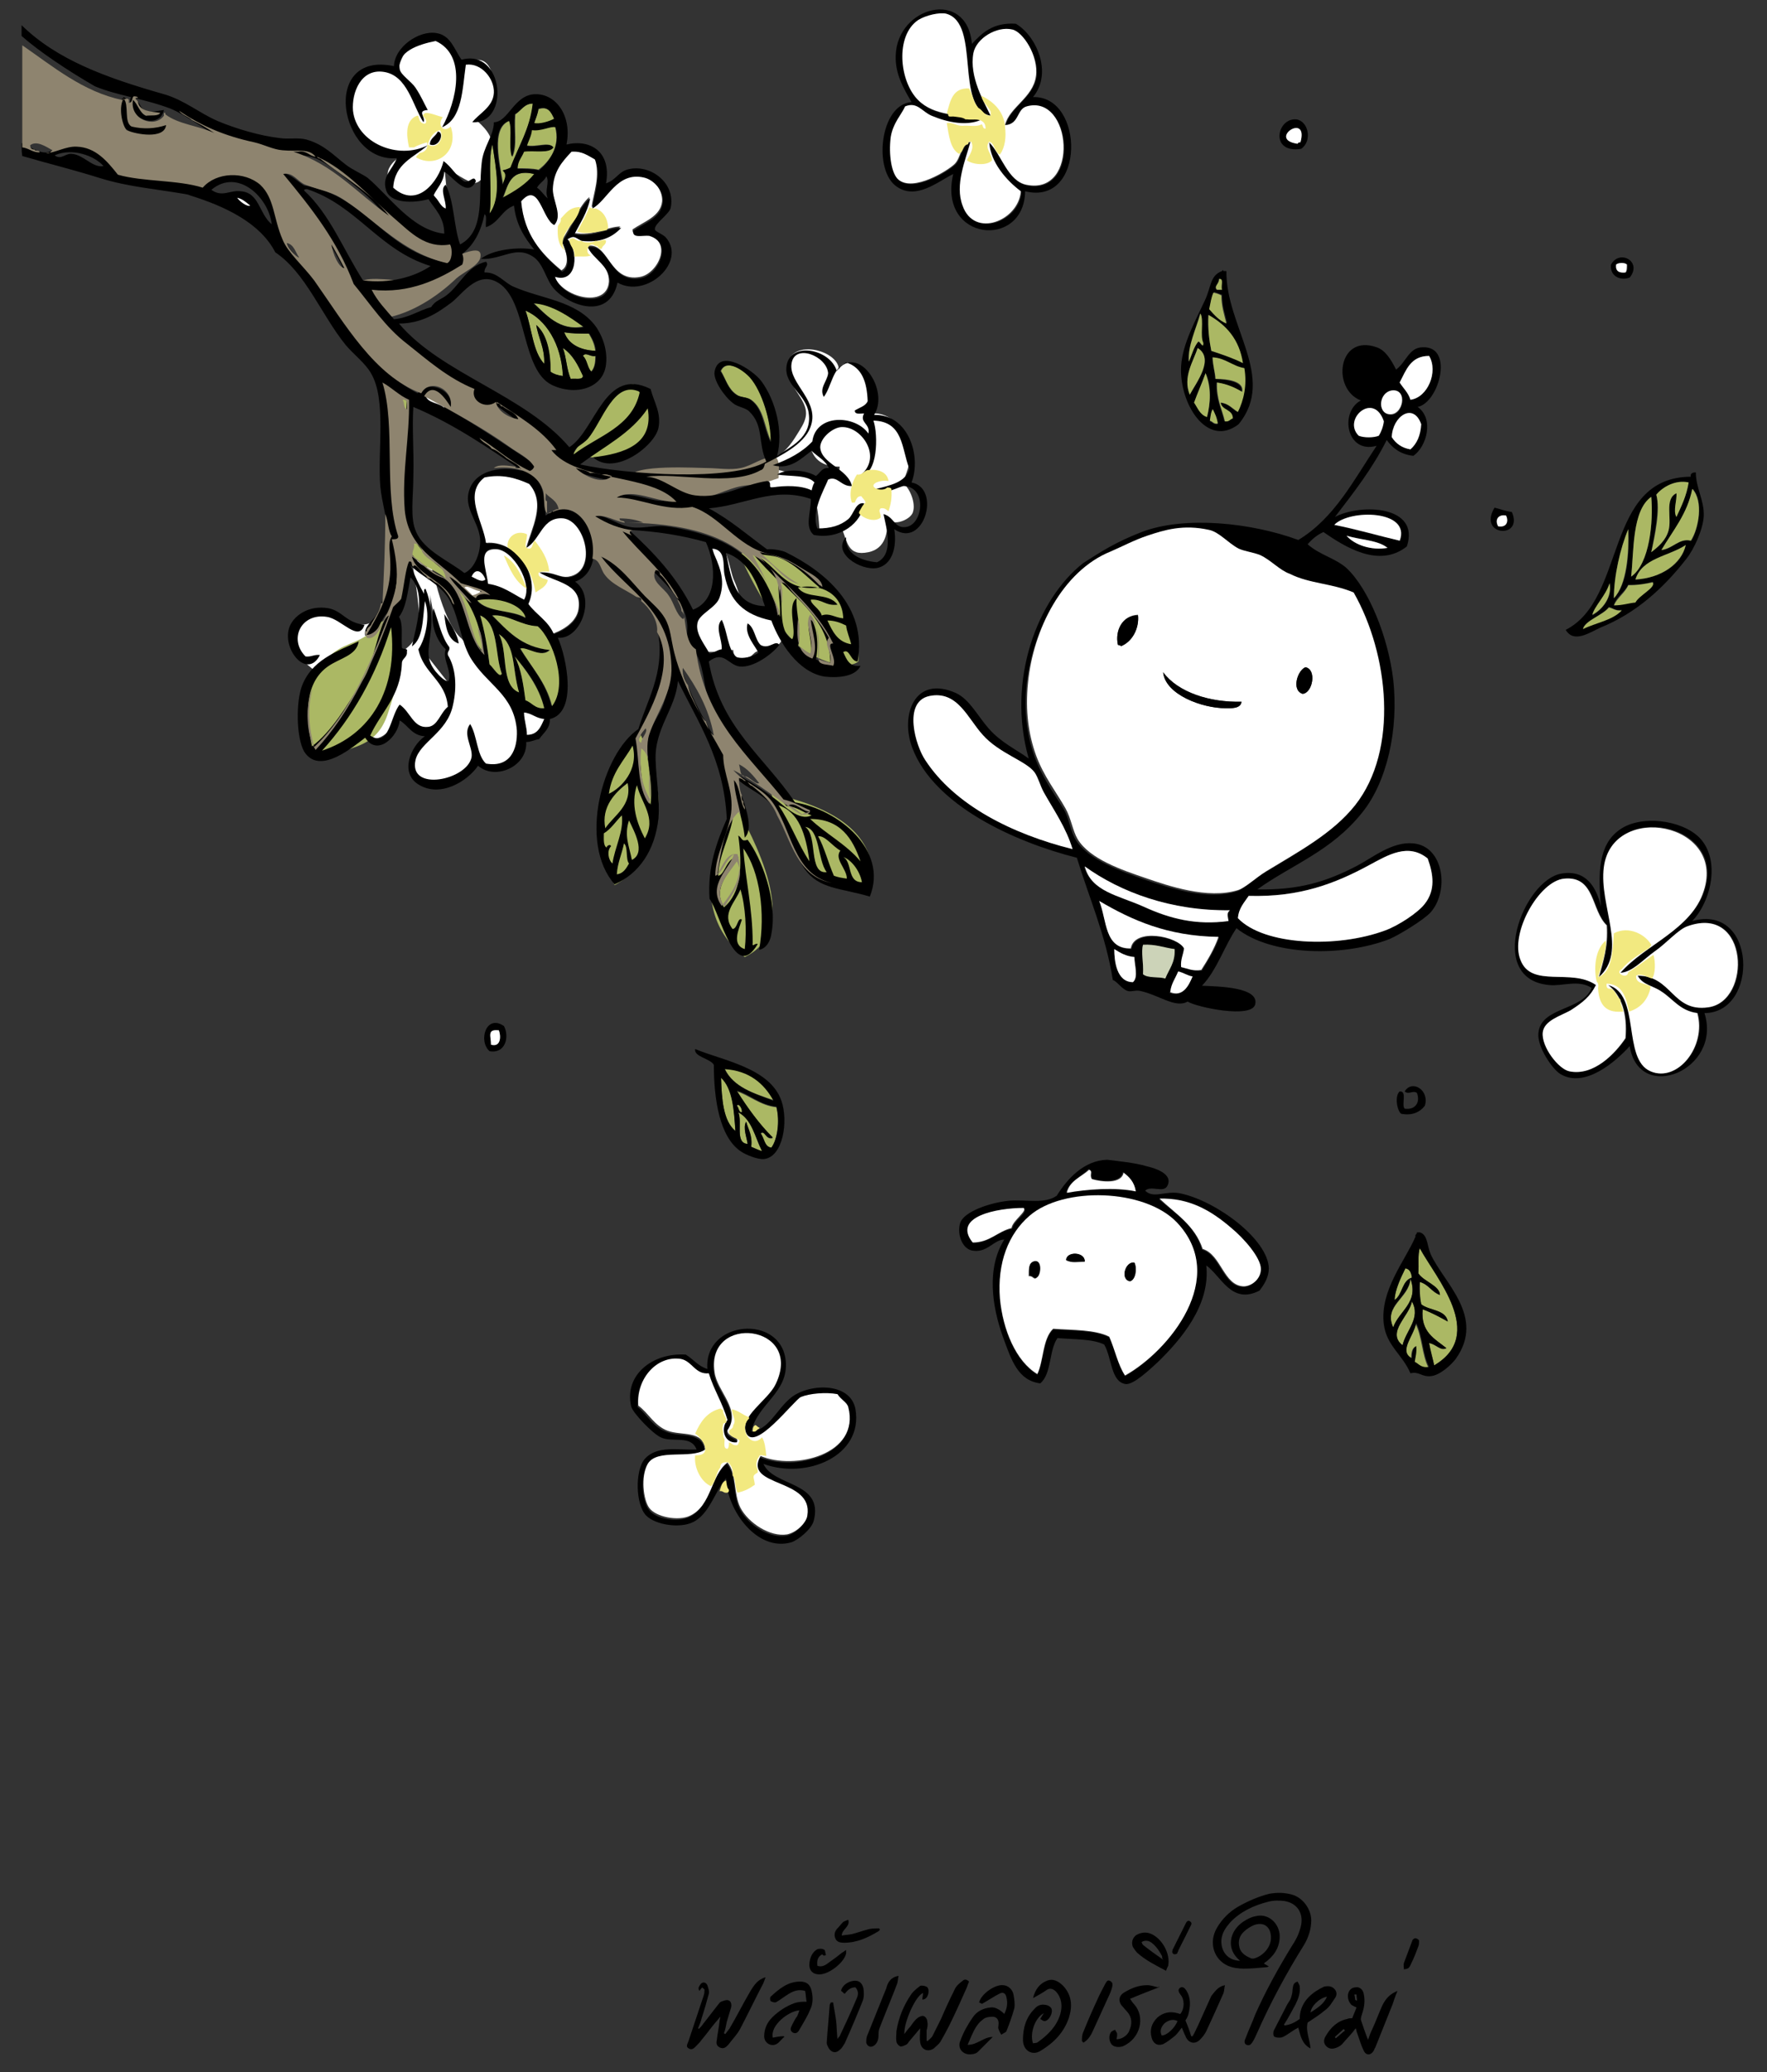 <?xml version="1.0" encoding="utf-8"?>
<!-- Generator: Adobe Illustrator 27.7.0, SVG Export Plug-In . SVG Version: 6.00 Build 0)  -->
<svg version="1.1" id="Layer_1" xmlns="http://www.w3.org/2000/svg" xmlns:xlink="http://www.w3.org/1999/xlink" x="0px" y="0px"
	 viewBox="0 0 245.8 288.2" style="enable-background:new 0 0 245.8 288.2;" xml:space="preserve">
<rect x="0" y="0" width="245.8" height="288.2" fill="#333333" stroke="none"/>
<style type="text/css">
	.st0{fill:#FFFFFF;}
	.st1{fill:#8E846F;}
	.st2{fill-rule:evenodd;clip-rule:evenodd;fill:#ABB864;}
	.st3{fill-rule:evenodd;clip-rule:evenodd;}
	.st4{fill-rule:evenodd;clip-rule:evenodd;fill:#FFFFFF;}
	.st5{fill-rule:evenodd;clip-rule:evenodd;fill:#CCD3B8;}
	.st6{fill-rule:evenodd;clip-rule:evenodd;fill:#F2E980;}
	.st7{fill-rule:evenodd;clip-rule:evenodd;fill:#8E846F;}
</style>
<path class="st0" d="M98.5,74.7c0.8,1.2,1.1,4.2,1.2,5.6c0,1.1,0.1,1.6-0.5,2.6c-0.5,0.8-1.1,0.9-1.6,1.6c-0.8,1.1-1.8,4-0.9,5.3
	c1,1.5,3.7,0.6,5.3,0.6c0,1.3,1.3,1.3,2.2,1c0.5-0.2,0.6-0.6,1.1-0.8c1-0.5,0.9-0.3,2.1-0.5c2.5-0.5,2.1-5.3-0.8-5.1
	c-1.5,0.1-2.1,0.9-3.1-0.7c-0.6-1.1-0.8-2.3-1.4-3.6c-0.7-1.6-0.9-5.7-3.3-5.7"/>
<path class="st0" d="M107.9,63.5c1.5-0.6,2.5-2.3,3.3-3.6c1.2-1.9,1.3-2.9-0.1-5c-0.9-1.4-2.2-3.3-1.2-5.1c1.3-2.4,6.7-0.9,6.8,1.6
	c1-2.6,3.9,1.1,4.3,2c0.9,1.7,0.5,2.4,0.2,4.1c2.8-0.2,4.4,2.1,5.1,4.4c0.6,2.2,0,3.2-0.7,5.3c1,0.7,1.8,2.8,1.4,4
	c-0.3,1.2-3.4,2.3-3.6,0.5c0.2,2.3-0.2,4.6-2.6,5.1c-2.9,0.6-2.9-1.4-3.8-3.6c-0.7,0.9-2,0.6-3,0.6c-0.1-1.3-0.2-4.4-1.3-5.3
	c-1.2-1-4.6-0.5-6.1-0.8c-4.1-0.6-0.6-2.7,1.8-2.3c1.3,0.2,8.4,3,8.4-0.5c-1.9,0-3.4-0.6-4-2.5c-1.1,1.6-3.9,2.2-5.7,2.4
	c-0.1,0-1.1,0.9-1.2-0.2c0-0.7,1-1,1.2-1.2"/>
<path class="st1" d="M107.8,63.5c-1.7,0-3.2,1.3-4.8,1.6c-1.4,0.3-3.2,0-4.6,0c-1.2,0-10.7-0.6-10.7,1.3c0,1.7,8.8,3.2,10.3,2.8
	c2.1-0.4,3.7-1.5,5.9-1.7c1.8-0.1,2.7-0.4,4.4-1C108.3,65.7,108.6,64,107.8,63.5"/>
<path class="st1" d="M62.8,35.7c-0.9,2.8-3.2,3-5.8,3.3c-1.5,0.2-5.7-0.7-6.8,0.2c-0.9,0.7,0.2,3.2,0.8,3.9c1.2,1.5,2.6,1.2,4,0.8
	c3.1-0.9,6.1-2.9,8.5-5.2c0.9-0.8,3-1.7,3.3-2.8c0.5-2.1-2.6-0.5-3.8-0.1"/>
<path class="st0" d="M56.2,21.5c0,0-7.9,0.7-7.9-7.1c0-7.7,6.9-4,6.9-4s1.2-7.3,6.4-4.4c2.6,1.5,2.3,3.5,2.3,3.5s5.1-4.6,4.9,4.4
	c-1.6,2.8-2.6,2.8-2.6,2.8s2.3,1.7,2.2,3.4c-0.1,1.7-0.9,6.2-3,5.2c-2.1-1-3.6-2.3-3.6-2.3l0.8,8.4L60,26.5c0,0-3,3.3-5.4-0.4
	C52.4,23.2,56.2,21.5,56.2,21.5z"/>
<path class="st0" d="M57.4,78.6c0,0,1.3,6.9,0.8,9c-0.5,2.1-2.3,3-2.3,3l-3.5-4.6c0,0-1.6,2.1-5.1-0.2c-3.5-2.3-8.1,1.8-6.3,4.6
	c1.8,2.8,4.9,4.1,4.9,4.1s4.6,8.4,6.4,8.2s3.5-3.3,3.5-3.3s2.6,2.5,4.1,2.6c1.5,0.2-4.5,3.3-2.3,5.6c2.1,2.3,6,1.3,8.9-1.2
	c3.3,2.5,6.4-1.8,6.7-4.3c0.2-2.4-9-13.3-9-13.3s-1.9-1.2-3.6-7.8c-1.7-6.6-1.2-1.8-1.2-1.8s0.6,8,2.7,10.9c0.4,2.3,0.6,5.3,0.6,5.3
	l-4-5.1c0,0,2.6-6.8,0-12C58,77.4,57.4,78.6,57.4,78.6"/>
<path class="st2" d="M88.8,101.5c0,0-9.9,8.2-3.3,21.6C85.5,123.1,96.7,117.8,88.8,101.5z"/>
<path class="st2" d="M102.4,112.1c0,0-8.7,13.3,1.2,21C112,129.1,104.4,116,102.4,112.1"/>
<path class="st2" d="M107.3,110.4c0.3,1,3.7,12.4,13.5,13.9C120.8,124.2,125.3,114.1,107.3,110.4"/>
<path class="st2" d="M102.9,77.2c0,0,4.7,10.9,9.7,13.7c5.1,2.8,6.8,1.1,6.8,1.1s1.1-13.5-15.2-15.9c-16.3-2.4,0,0,0,0L102.9,77.2"
	/>
<path class="st2" d="M79.7,63.2c0,0,5.9,1.6,9.3-1.3c3.5-3-0.1-7.4-0.1-7.4S88.5,49,79.7,63.2z"/>
<path class="st2" d="M52.2,86.8c-0.7,2.1-3.3,2.4-5.1,3.5c-1.5,0.9-2.4,2.1-3.3,3.4c-1.6,2.3-2.6,7.6-0.8,10.1
	c1.6,2.2,4.4,0.8,6.7,0c2.1-0.8,3.4-2.1,4.2-4.4c1.3-3.9,3.2-10-0.4-13.1"/>
<path class="st3" d="M135.2,6.1c1.4-1.5,2.9-3,6.1-2.8c2.8,1.6,5.2,6.8,2.4,10.2c7.2-0.2,7.3,15.2-1.1,13.1c-0.1,8.1-12.2,7-10-2.4
	c-2.2,1.1-5.1,3.6-7.8,1.8c-3.4-2.2-2.4-11.5,2-11.8c-1.1-1.9-2.3-3.9-2.2-6.5C124.8,0.9,134.5-1.7,135.2,6.1z M131.7,2
	c-0.9-0.2-2.8,0.2-3.9,0.9c-3.2,2.2-2.6,8.5,0,11.1c2.3,2.3,5.6,1.9,8.7,2.8c-1.9,0.8-4.5,0.4-6.8-0.6c-1.4-0.6-2-2-3.7-1.3
	c-0.4,1-1.8,2.2-2,4.3c-0.3,2.4,0.1,5.1,1.1,5.9c2.1,1.7,6.9-1.3,7.8-2.2c0.9-0.9,0.8-2.7,2.2-3.1c-0.7,2.6-2.2,6-1.1,8.9
	c1.7,4.6,7.9,2,8.1-2c-2.1-1.6-4.3-4-4.4-6.8c1.7,1.7,2.5,5.4,5.2,5.9c7.4,1.5,6.3-12.7,0-10.9c-1.4,0.4-0.9,2.5-3,2.6
	c0.6-2.6,3.8-3.8,4.3-6.8c0.4-2.7-1.8-6.1-3.3-6.5c-2-0.5-5,1.2-5.4,3.3c-0.6,3.3,1.5,6.8,2.4,8.7C132.7,15.1,136.5,3.2,131.7,2z"/>
<path class="st4" d="M137.8,16.1c-0.9-1.9-3-5.4-2.4-8.7c0.4-2.1,3.3-3.8,5.4-3.3c1.5,0.3,3.7,3.7,3.3,6.5c-0.4,3-3.7,4.3-4.3,6.8
	c2-0.1,1.6-2.2,3-2.6c6.3-1.8,7.4,12.4,0,10.9c-2.6-0.5-3.5-4.2-5.2-5.9c0.2,2.8,2.4,5.3,4.4,6.8c-0.3,4.1-6.5,6.6-8.1,2
	c-1.1-2.9,0.4-6.3,1.1-8.9c-1.4,0.4-1.3,2.2-2.2,3.1c-0.9,0.9-5.7,3.9-7.8,2.2c-1-0.8-1.4-3.5-1.1-5.9c0.3-2,1.6-3.3,2-4.3
	c1.7-0.7,2.3,0.7,3.7,1.3c2.4,1,4.9,1.4,6.8,0.6c-3.1-0.9-6.4-0.5-8.7-2.8c-2.6-2.6-3.2-8.9,0-11.1c1.1-0.7,3-1.1,3.9-0.9
	C136.5,3.2,132.7,15.1,137.8,16.1z"/>
<path class="st3" d="M18.5,17.4c1.6,0.6,3.8-0.2,4.8-0.2c-0.9,4-9.8,0.8-6.1-3.7C18.4,14,17.4,16.8,18.5,17.4z"/>
<path class="st3" d="M18.2,13.5c1.3,0.1,1.1,1.7,2.2,2c1,0.1,1.6-0.1,2.4-0.2C22.2,18.2,17.3,16.5,18.2,13.5z"/>
<path class="st2" d="M74.2,14.4c-0.5,3.5-2.1,5.9-3.1,8.9c-0.3,0.1-0.7,0.3-1.1,0.4c0.7,0.6,0.3,1.1,0,2c-0.4-2.8-1.8-7.9,0.9-8.9
	c0.4,1.2-0.1,3.4,0.4,5c0.7-1.7,0.2-3.6,0.4-5.9C72.5,15.4,72.9,14.4,74.2,14.4z"/>
<path class="st2" d="M77.1,16.6c-0.7,0.3-2.1,0.8-2.8,0.6c0.2-0.7,0.5-1.3,0.6-2C76.3,14.7,76.7,15.7,77.1,16.6z"/>
<path class="st3" d="M181,20.7c-4.4,0.7-3.4-4.3-0.7-4.1C182,16.8,182.6,19.6,181,20.7z M180.5,19.9c0-0.1,0.2-0.2,0.4-0.2
	C182.1,15.5,176.2,19.4,180.5,19.9z"/>
<path class="st2" d="M74.9,23.6c-0.8-0.2-1.9-0.2-3-0.2c0-1.1,0.6-1.6,0.9-2.4c1.4-0.1,3.5,0.4,4.1-0.6c-0.7-0.7-2.3,0.1-3.7-0.2
	c0.2-0.8,0.7-1.3,0.7-2.2c1.3,0.2,2.6-0.6,3.3-0.4C78,20.4,76.4,22.5,74.9,23.6z"/>
<path class="st4" d="M180.9,19.8c-0.2,0-0.3,0-0.4,0.2C176.2,19.4,182.1,15.5,180.9,19.8z"/>
<path class="st3" d="M60.9,18.3c1,0.1,0.2,2.3-1.1,1.8C59.8,19.2,60.6,19,60.9,18.3z"/>
<path class="st3" d="M3,19.9c0.9,0.3,2.2,1.4,3.5,1.3c0.7-0.1,1.1-0.7,1.7-0.9c4-1.3,6.4,1.2,8,3.5c3.3,1.2,8.2,0.9,11.8,1.8
	c2.4-2.1,6.2-2,8.3-0.2c2.3,2,2,5.7,3.7,8.7c0.7,1.2,1.7,2,2.6,3c0.8,0.9,1.3,1.8,2,2.8c3.9,5.4,7.8,11.9,13.5,14.8
	c1.7-2.1,5.4-0.2,4.6,2.4c4,2.3,7.8,4.9,11.6,7.4c0,0.5,0.2,1.3-0.4,1.3c1.7,1.3,1.8,3.3,2,5.9c5.7-4.1,9.5,7.3,4.1,9.2
	c3,2.1,0.8,8.1-2.4,7.8c1.2,2.7,2.8,10.4-1.1,11.3c0,1.4-0.9,1.9-1.5,2.8c-0.7,0.1-1.1,0.4-1.8,0.4c0.2,3.4-4.3,5.4-6.7,3.3
	c-1.5,2.2-5.3,4.5-8.3,2.6c-2.6-1.6-1.1-5.3,0.9-6.7c-1.8-0.1-2.3-1.5-3.5-2.2c-0.2,2.2-3.1,5.1-4.8,2.4c-1.6,1.2-6.1,5.1-8.3,2.2
	c-1.2-1.5-1.4-6.5-0.6-9.1c1.3-3.9,5-5.1,8-6.5c-0.3,2-2.6,2.3-4.3,3.5c-3.1,2.2-3.2,6.5-2.2,11.1c2.7-2,4.9-5.7,7-9.1
	c1.8-2.8,1.9-6.8,3.7-9.6c-1.3,0.8-1.4,3.7-3.3,3.3c-0.2-1.4,1.1-2,1.7-3.1c1.4-2.7,1.7-6.9,1.5-10.7c-0.1-2.4-0.9-4.7-1.1-7
	c-0.4-4.9,0.9-12-1.3-15.7c-0.8-1.4-2.4-2.6-3.5-3.9c-3.4-4.2-5.6-10.1-9.8-12.9c-2.1-4.1-7-6.4-11.8-7.9c-0.2-0.1-0.6-0.2-0.7-0.2
	c-4-0.7-7.9-1-11.8-2.2c-3.8-1.2-7.5-2.1-10.9-3.1C3,21.1,3,20.5,3,19.9z M10,21.4c1.6,0.1,2.9,2,4.4,1.7c-1.2-1.4-4.3-2.6-6.8-1.5
	C8.5,22.3,9.1,21.3,10,21.4z M29.4,26.4c1.5,1.1,2.6,0,4.1,0.2c2.6,0.2,2.5,3.1,4.3,4.6C37.4,27.5,33.1,23.3,29.4,26.4z M34.8,28.6
	c-0.5-0.5-1.1-0.9-1.8-1.1C33.3,28,34.4,28.8,34.8,28.6z M63.3,80.6c-3.7-2.8-7.4-5.4-7.4-12c0-4.1,0.5-8.8,0.7-12.8
	c-1.1-0.6-2.1-1.4-3.1-2c1.8,6.2-0.2,15.1,2.2,20.7c-0.1,0.6-0.7,0.7-0.9,1.1c1.1,2.7,0.2,6.8-0.2,8.9c1.8-1.5,0.7-6,2.8-7.2
	c1.2,1.6,2.9,2,4.4,3.1c3.3,2.5,2.7,7.2,5.4,10.4c-0.4-4.9-2.5-8.1-5.2-10.7C62.3,79.5,63.5,81.1,63.3,80.6z M59.2,55.1
	c0.3,1.1,1.9,0.9,2.6,1.7C61.5,55.5,60.5,54.2,59.2,55.1z M57.5,66.2c0,2.9-0.5,5.9,0.4,7.8c1.1,2.6,4.7,4.1,6.7,5.7
	c1.4-0.6,2.2-2.7,2.2-4.4c0-2.3-1.9-4.1-1.7-6.3c0.4-3.5,4.4-4.3,7.6-3.5c-4.8-3.2-9.5-6.5-15.2-8.9C57.3,59.5,57.6,62.8,57.5,66.2z
	 M67.5,66.5c-3,2.2-0.3,6,0.2,9.1c4.3-0.4,7.7,4.6,5.9,8.5c1.1,1.4,2.7,2.3,3.5,4.1c1.8-0.7,3.4-1.9,3.5-3.7
	c0.3-3.3-3.3-3.4-5.5-4.8c2-0.2,2.8,0.8,4.1,0.6c4-0.7,2.3-7.8-0.7-8.1c-3-0.4-3.2,3-5.2,4.1c0.6-2.6,2.8-6.1,0.4-8.9
	C71.8,66.5,69.9,65.9,67.5,66.5z M69,76.3c-2.6-0.1-1.4,2.5-1.1,4.8c2,0.4,3.4,1.4,5,2.2C74.2,81.2,71.3,76.4,69,76.3z M59,82.6
	c0-0.3-0.1-0.7,0.2-0.7c0.7,1.7,1,3.9,0.7,6.1c-0.3,2.5-0.7,3.6,0.7,5.4c0.5,0.6,1.4,1.5,1.8,1.3c0.5-1.4-0.9-3-0.4-4.4
	c-1.2-1.1-2.2-3.4-1.7-5.7c0.7,1.8,1.1,4,2.2,5.4c0.1,0.6-0.3,0.5-0.2,1.1c1.1,1.8,1.3,4.4,0.7,7c-0.8,3.8-4.6,5.1-5.2,7.6
	c-1,4.5,7.2,2.8,7.8-0.4c0.2-1.4-1.3-3.2-0.2-4.6c1,1.6,0.9,4.3,2.2,5.5c3.4,0.6,4.4-2,4.3-4.6c-0.4-5.1-4.2-6.3-6.5-10.2
	c-1.3-2.3-1.5-5.3-2.8-7.8c-1.2-2.4-4.2-3.5-5.5-5C57.7,80.1,58.3,81.4,59,82.6z M65.7,80.2c0.4,0.2,1.4,0.8,1.9,0.4
	C67.2,79.6,66.2,78.8,65.7,80.2z M55.5,85.8c0.6,0.9,0.3,2.6,0.4,4.1c-0.1,0.6,0.9,0.1,0.7,0.7c0.1,0.9-0.7,0.9-0.7,1.7
	c-0.2,4.6-2.9,6.7-4.4,10c2.7,1.8,2.8-2.8,4.1-4.3c1.5,1,1.9,3.3,3.9,3.1c1.4-0.1,1.7-1.9,2.8-2.8c-0.3-3.7-3.4-4.6-4.1-8
	c1-1.4,1.7-4.7,0.9-6.7c-0.3,2.4-0.2,5.2-1.8,6.3c0.5-2.5,2.1-7.3-0.2-9.6C56.7,82.4,56.5,84.5,55.5,85.8z M66,83
	c0-0.5,0.6-0.4,1.1-0.4c-0.5-0.7-2.2-1.2-3-1.1C64.9,81.9,65.2,82.7,66,83z M73.1,86c-0.4-1.8-3.9-3-6.7-2.4
	C67.8,85.2,71.2,84.8,73.1,86z M76.4,90.4c-1.2,1.2-3.2-0.5-4.1-0.2c1.6,2.5,3.6,4.7,4.4,8c2.3-3,0.1-9.3-2-11.1
	c-2.3-0.1-4.2-1.7-6.3-1.5C70.6,87.7,72.5,90,76.4,90.4z M68.1,92.4c0.4,0.4,1.4,2,1.7,1.3c-1-2.7-0.4-7-3-8.1
	C67.4,87.7,67.8,90,68.1,92.4z M44.8,104.4c6.7-2.2,10.6-8.4,9.6-17.2C52.3,94,49,99.8,44.8,104.4z M72.2,96.3
	c-1-3.4-0.4-6.5-2.8-8.1C70.7,90.5,69.6,95.3,72.2,96.3z M73.1,97.4c0.9,0.3,1.3,1.2,2.6,1.1c-0.6-3-2.7-5.6-4.1-7.2
	C72.5,93,72.8,95.2,73.1,97.4z M73.3,102.2c1.5,0,2-1.1,2.4-2.2c-1.1-0.1-1.7-0.8-2.8-0.9C72.9,100.2,73.3,101.1,73.3,102.2z"/>
<path class="st2" d="M68.5,20.1c0.5,3.4,1.4,7.3-0.4,9.6C68.5,27,67.8,22.4,68.5,20.1z"/>
<path class="st4" d="M82.7,22c0.9,2.4-0.2,5-0.4,6.8c2.1-1,3.4-5.1,7.2-4.3c1.3,0.3,2.7,1.8,2.6,3.5c-0.2,2.1-2.5,2.8-4.1,3.9
	c-0.1,1.1,1.3,0.6,2.2,0.7c3.4,1.1,1.3,5.4-1.1,5.9c-4.4,0.9-4.4-4.9-7.4-4.3c0.6,1.7,3.1,2.5,3,5c-0.3,3.8-6.7,2.1-7.6-0.9
	c3.2,1,3.3-3.8,1.7-5.2c1.1-0.6,1-0.3,2,0.2c2.7,0.2,4.4-0.6,5.5-1.8c-1.8,0-3.7,1.4-6.5,0.9c0.8-1.6,1.8-3,2.2-5
	c-1.4,1.1-2.6,4.2-3.9,6.1c0.5,1,1.4,3.3,0,4.1c-2.8-2.3-5.3-5.1-5.7-9.8c2.5-2.9,3,2.5,4.6,3.3c1.2-1.3-0.2-3.3-0.2-5
	c0-2.4,1.3-3.8,2.6-5.2C81,21,81.7,21.6,82.7,22z"/>
<path class="st2" d="M74.4,24.2c-1.1,1.5-2.8,2.4-4.4,3.3C70.7,25.7,71,23.4,74.4,24.2z"/>
<path class="st3" d="M224.1,36.8c1.2-2.2,4.4-0.4,2.6,1.8C225.4,39.1,223.9,38.4,224.1,36.8z M224.9,36.8c-0.1,0.9,0.4,1.2,1.3,1.1
	c0.2-0.2,0.2-0.7,0.2-1.1C226.1,36.5,225.1,36.5,224.9,36.8z"/>
<path class="st4" d="M226.3,36.8c0,0.5,0,0.9-0.2,1.1c-0.9,0.1-1.4-0.2-1.3-1.1C225.1,36.5,226.1,36.5,226.3,36.8z"/>
<path class="st3" d="M170,37.7c0-0.2,0.2-0.1,0.2,0c0.1,0,0.2,0,0.4,0c-0.1,7.7,7,14.8,1.7,21.3c-4.4,3.4-8.3-2.9-8-8.1
	c0.2-3.1,2-6.3,3.3-9.1C168.5,39.9,168.3,38.3,170,37.7z M169.2,40.3c0.2,0,0.5,0,0.7,0c-0.2-0.5,0.4-1.6-0.4-1.5
	C169.6,39.5,168.8,39.8,169.2,40.3z M168.3,42.9c0.7,0.8,1.4,1.6,2.4,2c-0.3-1.2-0.7-2.4-0.7-3.9c-0.3-0.1-0.7-0.3-1.1-0.4
	C168.5,41.3,168.4,42.1,168.3,42.9z M165.3,50.3c0.4-1,0.7-2,1.3-2.8c0.3,0,0.7,1,0.7,0.2c-0.5-1,0.1-3.1-0.4-4.1
	C166.4,45.7,165.2,48.1,165.3,50.3z M168.5,48.8c1.5,0.5,3.1,1,4.4,1.7c-0.6-3.3-2.4-5.3-4.8-6.7C168,45.7,168.2,47.3,168.5,48.8z
	 M165.5,54.9c0.9-1.6,3.5-5,1.1-6.5C166,50.3,164.5,52.4,165.5,54.9z M169,52.7c1.7,0.1,4,0.4,3.7,1.8c-1.1-0.6-2.1-1.1-3.5-1.3
	c-0.1,2.3,0.7,3.6,1.1,5.4c0.6,0.1,0.7-0.3,1.1-0.4c0-1.3-1.5-1.1-1.7-2.2c1.1,0.1,1.6,0.8,2.4,1.3c0.8-1.6,1.4-3.7,0.9-6.1
	c-1.7-0.3-2.6-1.3-4.4-1.5C168.7,50.8,169,51.6,169,52.7z M166.1,56c0.5,0.8,0.9,1.7,1.8,2c0.5-1.9,0.7-4.2-0.2-6.1
	C167.2,53.3,166.6,54.6,166.1,56z M168.3,58.6c0.4,0.1,0.5,0.5,1.1,0.4c-0.1-0.8-0.4-1.4-0.7-2C168.4,57.4,168.4,58,168.3,58.6z"/>
<path class="st2" d="M169.6,38.8c0.7-0.1,0.2,1,0.4,1.5c-0.2,0-0.5,0-0.7,0C168.8,39.8,169.6,39.5,169.6,38.8z"/>
<path class="st2" d="M168.8,40.7c0.4,0.1,0.8,0.2,1.1,0.4c0,1.5,0.4,2.7,0.7,3.9c-1-0.4-1.7-1.2-2.4-2
	C168.4,42.1,168.5,41.3,168.8,40.7z"/>
<path class="st2" d="M74.2,42.1c2.5,0.2,5.1,1.9,7,3.3C77.8,46.1,75.9,43.7,74.2,42.1z"/>
<path class="st2" d="M73.1,43.2c2.8,1.2,5,4.6,5.2,9.1c-0.7-0.1-1.3-0.2-1.7-0.6c-0.1-2.8-0.5-5.1-2-6.5c0.3,1.9,1.2,3.1,1.1,5.4
	C74.1,48.9,74,45.7,73.1,43.2z"/>
<path class="st2" d="M167,43.6c0.5,1-0.1,3.1,0.4,4.1c0,0.9-0.4-0.2-0.7-0.2c-0.6,0.7-0.9,1.8-1.3,2.8
	C165.2,48.1,166.4,45.7,167,43.6z"/>
<path class="st2" d="M168.1,43.8c2.5,1.4,4.3,3.4,4.8,6.7c-1.4-0.7-2.9-1.2-4.4-1.7C168.2,47.3,168,45.7,168.1,43.8z"/>
<path class="st2" d="M78.4,46.2c1,0.2,2.2,0.2,3.5,0.2c0.4,0.7,0.8,1.4,0.9,2.4C80.7,48.7,79.1,47.9,78.4,46.2z"/>
<path class="st3" d="M194.2,51.4c1.4-1,1.8-3.1,3.7-3.1c4.4-0.2,2.3,7.7-0.7,8.3c2.3,1.6,1.3,5.5-0.6,6.8c-1.8-0.2-2.9-1.1-3.7-2.2
	c-2,4-4.6,7.3-7.2,10.7c3.6-1.9,11.9-1.6,10,4.1c-3.9,3.1-8.7,0-11.6-2c-0.9,0.4-1.6,1-2.2,1.7c1.7,1.5,3.8,1.9,5.4,3.3
	c3.1,2.9,5.8,9.6,6.5,15.5c0.8,7-0.9,14.3-4.3,18.5c-4.3,5.4-9.7,7.2-14.6,10.7c5.7,0.1,9.5-1,13.9-3.3c2.1-1.1,4.9-3.4,7.8-3.1
	c4.3,0.4,5,6.7,2.4,9.6c-0.9,1-4.3,3.1-5.7,3.7c-6.4,2.5-16.4,2.4-21.3-1.5c-1.7,2.5-2.7,5.8-4.8,8c2.4,0.1,8,0.2,7.4,2.6
	c-0.5,2-8.1,0.4-9.4-0.4c-1.7,1-4.1-1-6.7-1.5c-0.7-0.1-1.2,0.2-1.7,0c-0.8-0.3-1.4-1.3-2-1.5c-1-6.3-3.3-11.4-5-17
	c-8.7-2.2-19.9-7.3-22.9-15.3c-1.7-4.5,0.3-10.2,6.1-7.6c1.9,0.9,3,3.2,4.6,5c1.7,1.9,3.7,2.8,5.5,4.1c-3.1-10.9,1.2-22.2,7.6-27.2
	c2.5-1.6,4.5-2.9,8.1-4.3c6-2.3,15.3-1.3,21.8,1.1c5-3,7.7-8.3,10.9-13.1c-4.2,1.2-5.2-4.7-2.2-6.3c-4.1-1.6-3.2-9.3,2.2-7.4
	C192.7,48.7,193.5,50,194.2,51.4z M194.7,53.2c0.5,0.8,1.2,1.4,1.5,2.4c2.4-0.3,3.9-3.9,2.6-6.1C196.2,49.5,195.6,51.5,194.7,53.2z
	 M193.3,57.7c1.9,0.3,2.7-3.6,0.4-3.3C191.8,54.6,191.6,57.4,193.3,57.7z M189,60.6c0.7,0.3,2.1,0.3,2.8,0c0.4-0.5,0.6-1.2,0.7-2
	C191.1,54.4,186.7,58.3,189,60.6z M193.6,60.8c0.5,0.9,1.4,1.5,2.6,1.7c0.9-0.8,1.4-1.9,1.5-3.5C196.6,55.9,193.7,57.9,193.6,60.8z
	 M185.7,73c3.1,0.7,6,1.5,9.1,2.2C196.3,70.9,187.7,70.8,185.7,73z M179.2,80c-1.3-0.5-2.6-1.9-4.1-2.6c-1-0.4-2.1-0.5-3-0.9
	c-1.5-0.7-2.7-2.3-4.1-2.6c-3.6-0.8-6.1,0.7-8.5,1.5c-1.7,0.6-3.7,0.9-5.2,1.5c-6.6,2.7-10.7,10.9-11.5,18.3
	c-0.4,3.9,0.1,7.2,1.1,10c1.1,3,2.7,5.1,4.1,7.4c0.8,1.4,0.9,3.1,1.7,4.3c1.7,2.7,6.3,4.3,9.4,5.4c3.3,1.1,8.7,3,12.9,1.7
	c1-0.3,2.5-1.8,3.9-2.6c4.6-2.8,9.2-5.3,12.4-9.2c6.1-7.6,4.7-21-0.2-29.6C185.2,81.1,182.2,81.2,179.2,80z M193.1,76.2
	c-1.4-1.1-3.9-1.1-5.7-1.7C188.4,75.8,190.8,76.6,193.1,76.2z M145.2,110.2c-0.5-0.9-0.7-2.1-1.3-2.8c-1.2-1.5-4.9-2.6-7.2-5.2
	c-2.1-2.3-3.5-6.1-7.4-5.4c-3.7,0.7-1.8,6.9-0.6,8.9c4.1,6.3,12.2,10.3,20.5,12.4C148.3,115.1,146.6,112.7,145.2,110.2z
	 M190.5,120.3c-4.8,2.6-9.7,4.5-16.8,4.3c-0.6,0.9-1.3,1.7-1.5,3.1c3.6,3.8,13.9,4.2,20.5,1.7c1.9-0.7,4.6-2.5,5.5-3.7
	c1.5-1.9,1.2-4.1,0.4-6.3C195.9,117.2,193.1,118.9,190.5,120.3z M159,126.1c3.8,1.7,7.3,2.6,11.8,2c-0.1-0.7-0.3-1.1,0.2-1.5
	c-8.2,0.1-15.1-2.5-20.2-6.1C151.8,124,155.5,124.5,159,126.1z M157.4,132c0.5-2.9,6.5-1.7,7.4,0c-0.1,0.9-0.5,1.5-0.4,2.6
	c0.9,0.1,1.6,0.5,2.8,0.4c0.9-1.5,1.8-2.9,2.4-4.6c-7.2,0-12.1-2.3-16.6-5C154,128,153.6,132,157.4,132z M159,135.5
	c0.7,0.5,2.2,0.3,3.1,0.6c0.5-1.3,1.4-2.2,1.3-4.1c-1.5-0.1-2.7-0.7-4.4-0.6C158.7,132.5,159.1,133.8,159,135.5z M157.6,136.6
	c0.8-0.7,0.2-2.4,0.2-3.5c-1.2-0.1-2-0.6-2.8-1.1C155,133.6,155.3,136.6,157.6,136.6z M162.7,138.1c1.8,0.7,2.6-1,3.1-2.2
	c-0.8-0.2-1.3-0.6-2-0.7C163.5,136.1,162.9,136.8,162.7,138.1z"/>
<path class="st2" d="M78.3,48.4c1.3,0.9,2.1,2.3,2.8,3.9c-0.1,0.6-1.1,0.3-1.7,0.4C78.8,51.4,78.8,49.7,78.3,48.4z"/>
<path class="st2" d="M166.6,48.4c2.4,1.5-0.2,4.8-1.1,6.5C164.5,52.4,166,50.3,166.6,48.4z"/>
<path class="st2" d="M81,49.5c0.5-0.6,1.1,0.2,1.8,0c0,1-0.1,1.7-0.6,2.2C81.7,51.2,81.7,50,81,49.5z"/>
<path class="st4" d="M198.8,49.5c1.3,2.2-0.2,5.8-2.6,6.1c-0.3-1-1-1.6-1.5-2.4C195.6,51.5,196.2,49.5,198.8,49.5z"/>
<path class="st2" d="M168.7,49.7c1.8,0.1,2.7,1.2,4.4,1.5c0.4,2.4-0.1,4.5-0.9,6.1c-0.8-0.5-1.3-1.2-2.4-1.3
	c0.2,1.1,1.7,0.9,1.7,2.2c-0.4,0.1-0.5,0.5-1.1,0.4c-0.4-1.7-1.2-3.1-1.1-5.4c1.4,0.2,2.5,0.7,3.5,1.3c0.3-1.5-2-1.8-3.7-1.8
	C169,51.6,168.7,50.8,168.7,49.7z"/>
<path class="st2" d="M107.3,61.5c-1-2.2-1-4.6-2.8-5.9c-0.6-0.4-1.5-0.3-2-0.7c-1.2-0.8-1.5-2.1-2.2-3.3c0.8-1.8,3.2,0,4.1,0.9
	C106,54.4,107.3,58.7,107.3,61.5z"/>
<path class="st2" d="M167.7,51.9c0.8,1.9,0.7,4.2,0.2,6.1c-1-0.3-1.3-1.3-1.8-2C166.6,54.6,167.2,53.3,167.7,51.9z"/>
<path class="st4" d="M193.6,54.3c2.3-0.3,1.6,3.6-0.4,3.3C191.6,57.4,191.8,54.6,193.6,54.3z"/>
<path class="st4" d="M61.8,56.7c-0.7-0.7-2.3-0.6-2.6-1.7C60.5,54.2,61.5,55.5,61.8,56.7z"/>
<path class="st4" d="M192.5,58.6c-0.1,0.8-0.4,1.5-0.7,2c-0.7,0.3-2.1,0.3-2.8,0C186.7,58.3,191.1,54.4,192.5,58.6z"/>
<path class="st2" d="M168.7,56.9c0.3,0.6,0.6,1.2,0.7,2c-0.6,0.1-0.7-0.3-1.1-0.4C168.4,58,168.4,57.4,168.7,56.9z"/>
<path class="st4" d="M197.7,59c-0.1,1.6-0.6,2.7-1.5,3.5c-1.2-0.2-2-0.8-2.6-1.7C193.7,57.9,196.6,55.9,197.7,59z"/>
<path class="st3" d="M217.8,87.6c8.5-4.3,5.3-21.2,17.4-21.3c-0.1-0.5,0.3-0.6,0.7-0.6c0,2.2,1.2,3.9,1.1,6.1
	c-0.1,1.8-1.3,4.5-2.4,5.9c-3.1,4-7,7.6-12,9.6C221.1,88,218.9,89.5,217.8,87.6z M230.4,68.8c0.5,2-0.3,5.7-0.7,8
	c0.9-0.7,2-1.5,2.4-3c0.5-1.7-0.6-4.3,1.1-5.2c0.1,1.1-0.5,2.4,0,3.3c0.6-1.5,1.4-2.9,1.7-4.8C233.1,66.7,231.3,67.7,230.4,68.8z
	 M231.2,76.5c1.6-0.2,2.4-1.7,4.1-1.3c1-1.7,1.7-5.5,0.2-7.2C234.7,71.5,232.7,73.8,231.2,76.5z M226.9,80.2
	c2.6-1.8,3.1-7.7,2.8-11.1C227,71,227.3,76.7,226.9,80.2z M224.5,83.2c1.9-1.9,2.2-6.3,2-9.6C225.4,76.2,224.5,80.1,224.5,83.2z
	 M227.5,80.6c3.7-0.2,6.5-2.2,7-4.8C232.1,77.4,228.4,77.6,227.5,80.6z M226.5,81.3c-0.5,1.1-1.6,1.6-2,2.8c1.2,0.1,1.9-0.3,3-0.4
	c0.5-1,2.9-2,2.4-2.8C228.9,81.2,227.8,81.4,226.5,81.3z M221.5,85.6c1.4-0.8,2.8-2.5,2.4-4.4C223.4,82.8,221.8,84.3,221.5,85.6z
	 M220.2,87.4c1.8-0.9,4.1-1.2,5.4-2.6c-0.9,0.2-1.2-0.3-1.8-0.4C222.9,85.6,220.5,86.3,220.2,87.4z"/>
<path class="st4" d="M73.6,67.3c2.4,2.7,0.3,6.2-0.4,8.9c2-1.1,2.2-4.4,5.2-4.1c3,0.4,4.8,7.4,0.7,8.1c-1.3,0.2-2-0.7-4.1-0.6
	c2.2,1.4,5.8,1.5,5.5,4.8c-0.1,1.8-1.7,3-3.5,3.7c-0.8-1.8-2.4-2.6-3.5-4.1c1.8-3.9-1.7-8.9-5.9-8.5c-0.4-3-3.2-6.8-0.2-9.1
	C69.9,65.9,71.8,66.5,73.6,67.3z"/>
<path class="st2" d="M234.9,67.1c-0.3,1.9-1,3.3-1.7,4.8c-0.5-0.9,0.1-2.3,0-3.3c-1.7,0.8-0.6,3.4-1.1,5.2c-0.4,1.4-1.5,2.3-2.4,3
	c0.5-2.2,1.3-5.9,0.7-8C231.3,67.7,233.1,66.7,234.9,67.1z"/>
<path class="st2" d="M235.4,68c1.6,1.7,0.9,5.5-0.2,7.2c-1.6-0.4-2.5,1.1-4.1,1.3C232.7,73.8,234.7,71.5,235.4,68z"/>
<path class="st2" d="M229.7,69.1c0.3,3.4-0.2,9.3-2.8,11.1C227.3,76.7,227,71,229.7,69.1z"/>
<path class="st3" d="M207.9,70.6c0.8,0.2,1.5,0.5,2.4,0.6C212,75,205.5,74.6,207.9,70.6z M208.4,73.2c1.2,0.3,1.5-0.7,1.1-1.5
	C208.4,71.5,207.9,72.3,208.4,73.2z"/>
<path class="st4" d="M194.7,75.2c-3-0.7-6-1.6-9.1-2.2C187.7,70.8,196.3,70.9,194.7,75.2z"/>
<path class="st4" d="M209.5,71.7c0.4,0.8,0.1,1.7-1.1,1.5C207.9,72.3,208.4,71.5,209.5,71.7z"/>
<path class="st2" d="M226.5,73.6c0.1,3.3-0.2,7.7-2,9.6C224.5,80.1,225.4,76.2,226.5,73.6z"/>
<path class="st4" d="M188.3,82.4c4.9,8.6,6.3,21.9,0.2,29.6c-3.1,3.9-7.8,6.4-12.4,9.2c-1.3,0.8-2.9,2.3-3.9,2.6
	c-4.2,1.3-9.7-0.6-12.9-1.7c-3.2-1.1-7.7-2.6-9.4-5.4c-0.7-1.2-0.9-2.9-1.7-4.3c-1.3-2.3-3-4.4-4.1-7.4c-1-2.8-1.5-6.1-1.1-10
	c0.7-7.4,4.8-15.6,11.5-18.3c1.4-0.6,3.3-1.6,5.1-2.2c2.4-0.8,5-1.6,8.6-0.8c1.4,0.3,2.6,1.8,4.1,2.6c0.9,0.4,2,0.5,3,0.9
	c1.5,0.7,2.7,2.1,4.1,2.6C182.2,81.2,185.2,81.1,188.3,82.4z M155.5,89.6c0.1,0,0.4,0,0.4,0.2c1.6-0.5,2.6-2.5,2.4-4.3
	C156.1,85.6,155.1,87.7,155.5,89.6z M181.6,92.8c-1.1,0.4-2,3.2-0.4,3.7C182.6,96.4,183.2,93.1,181.6,92.8z M170.5,98.5
	c0.7,0,2.1,0.1,2.2-0.9c-4.4,0.1-8.8-1.2-10.9-4.1C162.1,96.6,167.2,98.5,170.5,98.5z"/>
<path class="st4" d="M187.3,74.5c1.9,0.6,4.4,0.6,5.7,1.7C190.8,76.6,188.4,75.8,187.3,74.5z"/>
<path class="st2" d="M234.5,75.8c-0.6,2.6-3.4,4.6-7,4.8C228.4,77.6,232.1,77.4,234.5,75.8z"/>
<path class="st4" d="M72.9,83.4c-1.6-0.8-2.9-1.9-5-2.2c-0.3-2.3-1.5-4.9,1.1-4.8C71.3,76.4,74.2,81.2,72.9,83.4z"/>
<path class="st3" d="M99.9,121.8c1-0.1,1.1-2.6,2.8-2.6c-1,2.1-3.7,4-2,7c2.4-2,2.6-5.7,2-10c0.6,0.4,0.4,0.9,1.3,0.6
	c1.9,2.5,4.2,8.4,3.3,13.1c-0.1,0.8-0.6,2-1.7,2.2c0.9-5.1,0.1-10.9-2.2-14.1c0.3,4.5,1.3,8.3,1.3,13.1c-0.1,0.8,0.3,0,0.7,0.2
	c-3.2,5.4-5.1-4-6.7-6.3c-0.3-4.4,1-7.9,2.4-11.1c-0.4-8.3-4-13.4-6.8-19.2c-0.3,3.9-3.3,6.6-3.1,11.1c0.1,2.7,0.6,5.4,0.4,8
	c-0.5,4.5-2.7,7.7-6.1,9.2c-5.1-5.8-1.7-18.2,3.3-21.6c1.2-4,3.6-7.7,2.8-13.1c0-0.8,0.5-0.1,0.7,0c-1.6-5.2-6.7-6.9-8.9-11.5
	c2.8,1.8,5.1,4.2,7.4,6.8c0.7,0.8,1.8,1.6,2.2,2.4c0.8,1.4,0.7,3.2,1.1,4.8c1.4,5.4,4.4,10.4,7,14.6c0,2.8,1.4,5.3,0.9,8
	C101.6,116.4,100,118.8,99.9,121.8z M88.8,102.8c0.4,3.2,0.1,6.7,1.7,9.1c0.4-3.6-0.8-6.3-0.4-9.2c0.3-1.6,1.6-3.1,2.2-4.8
	c0.6-1.8,1.4-4.9,0.6-6.3C92.5,96.3,90.8,99.7,88.8,102.8z M84.7,110.4c1.7-0.8,4.2-3.3,3.3-6.7C86.8,105.8,85.1,107.4,84.7,110.4z
	 M84.2,115.2c1.2-1.8,3.8-3.2,3.1-6.3C85.6,110.2,83.6,112.2,84.2,115.2z M89.7,116.6c1.7-2.8-0.5-4.9-1.1-7.4
	C87.7,111.9,88.6,114.5,89.7,116.6z M84,115.9c0,0.8-0.1,1.7,0.4,2c-0.1-0.2,0.5-0.6,0.6-0.2c-0.6,0.6-0.4,1.9,0.2,2.4
	c0.3-2.2,1.6-4.5,1.3-6.7C85.6,114.3,85,115.3,84,115.9z M87.9,119.6c2-1,0.3-4-0.4-5.5C86.8,116.2,87.5,117.6,87.9,119.6z
	 M85.8,121.6c0.9-0.1,1.3-0.8,1.7-1.5c-0.5-0.6-0.1-2.3-0.7-2.8C86.5,118.8,85.9,120,85.8,121.6z M101.9,129.2
	c0.7,0,0.7-1.7,1.3-1.3c-0.4,1.3-1.5,3.5,0.4,4.1c0.3-2.6,0.1-6-0.6-8.3C102.3,125.5,100.3,127.1,101.9,129.2z"/>
<path class="st4" d="M67.5,80.6c-0.5,0.5-1.4-0.2-1.9-0.4C66.2,78.8,67.2,79.6,67.5,80.6z"/>
<path class="st2" d="M229.9,81c0.5,0.7-1.9,1.8-2.4,2.8c-1,0.1-1.8,0.4-3,0.4c0.5-1.1,1.5-1.7,2-2.8C227.8,81.4,228.9,81.2,229.9,81
	z"/>
<path class="st4" d="M64.2,81.5c0.7-0.1,2.4,0.4,3,1.1c-0.5,0-1.1-0.1-1.1,0.4C65.2,82.7,64.9,81.9,64.2,81.5z"/>
<path class="st2" d="M66.4,83.5c2.8-0.6,6.3,0.6,6.7,2.4C71.2,84.8,67.8,85.2,66.4,83.5z"/>
<path class="st3" d="M50.7,86.9c-0.8,2.5-3.2-0.8-5.2-1.1c-3.6-0.6-5.4,3.1-3,5.5c0.8,0.1,1.2-0.3,2-0.2c-1.7,3.4-5.2-0.6-4.3-3.7
	c0.5-1.7,2.7-3.3,5.5-2.8C47.7,85,48.1,86.6,50.7,86.9z"/>
<path class="st3" d="M61.8,85.4c0.8,1.2,1.9,2.9,2,4.1C62.3,89,62,87.3,61.8,85.4z"/>
<path class="st2" d="M68.5,85.6c2.1-0.2,3.9,1.4,6.3,1.5c2.1,1.8,4.3,8.1,2,11.1c-0.8-3.3-2.9-5.4-4.4-8c0.9-0.3,2.9,1.4,4.1,0.2
	C72.5,90,70.6,87.7,68.5,85.6z"/>
<path class="st2" d="M66.8,85.6c2.6,1.1,2,5.4,3,8.1c-0.3,0.7-1.2-0.9-1.7-1.3C67.8,90,67.4,87.7,66.8,85.6z"/>
<path class="st3" d="M158.3,85.6c0.2,1.8-0.8,3.7-2.4,4.3c0-0.2-0.2-0.1-0.4-0.2C155.1,87.7,156.1,85.6,158.3,85.6z"/>
<path class="st2" d="M69.4,88.2c2.4,1.6,1.8,4.7,2.8,8.1C69.6,95.3,70.7,90.5,69.4,88.2z"/>
<path class="st3" d="M181.2,96.5c-1.6-0.5-0.7-3.3,0.4-3.7C183.2,93.1,182.6,96.4,181.2,96.5z"/>
<path class="st3" d="M161.8,93.5c2.1,2.8,6.5,4.2,10.9,4.1c-0.1,1-1.5,0.9-2.2,0.9C167.2,98.5,162.1,96.6,161.8,93.5z"/>
<path class="st4" d="M149.2,118.1c-8.4-2.1-16.4-6.1-20.5-12.4c-1.3-1.9-3.2-8.1,0.6-8.9c3.9-0.8,5.3,3.1,7.4,5.4
	c2.3,2.6,6,3.6,7.2,5.2c0.5,0.7,0.8,1.9,1.3,2.8C146.6,112.7,148.3,115.1,149.2,118.1z"/>
<path class="st4" d="M72.9,99.1c1.1,0.1,1.6,0.8,2.8,0.9c-0.5,1.1-0.9,2.2-2.4,2.2C73.3,101.1,72.9,100.2,72.9,99.1z"/>
<path class="st3" d="M101.9,108.3c0.3-0.1,0.3,0.2,0.6,0.2c0.4,1.9,2.7,6.4,1.1,8C103.3,113.5,102.2,111.4,101.9,108.3z"/>
<path class="st3" d="M235.4,128.1c9-2.5,9.3,12.8,1.7,12.8c2.5,7.9-9.1,12.7-10.4,4.6c-1.9,2.1-6.2,5.9-9.6,3.9
	c-1.1-0.6-3.3-3.8-3.1-5.7c0.3-3.7,6.2-3.1,7.4-6.3c-1.8-1.2-4.1-0.2-5.9-0.4c-8.9-0.8-3.6-14.6,1.7-15.5c3.5-0.6,4.9,2,5.5,4.6
	c-0.4-4.6-0.4-8.6,2.6-10.7c2.9-2.1,8.6-1.4,11.1,1.1C239.4,119.6,238,125.4,235.4,128.1z M237.1,123.9c3.2-9.6-12.7-12.5-13.9-3.3
	c-0.7,5.5,3.4,11.8-0.7,15.3c0.6-2.2,1.3-4.2,1.1-7.2c-2.2-2.1-1.6-6.8-5.9-6.5c-3.5,0.3-7.6,7.6-6.1,11.3c1.6,4,7.2,1.1,10.5,3.5
	c-0.8,1.7-1.8,2.4-3.5,3.5c-1.4,0.8-3.7,1.5-3.9,3.1c-0.2,2,2.2,5,3.7,5.4c3.4,0.7,6.4-2.6,7.8-4.6c0.3-3.5-0.6-6-2.4-7.4
	c4.7,1.3,1.9,10.3,5.9,12c3.7,1.6,7.8-3.5,6.5-8.1c-2.4-0.3-3.4-1.9-5-3c-1.2-0.8-2.7-0.9-3.3-2.2c4.8,0,4.8,5.1,9.8,4.4
	c6.1-0.8,5.7-14.3-2.8-11.3c-1.3,0.5-3,2.4-4.6,3.5c-1.7,1.2-3.1,2.8-4.8,3C228.8,131.4,235.3,129.3,237.1,123.9z"/>
<path class="st4" d="M225.4,135.3c1.7-0.1,3.1-1.8,4.8-3c1.6-1.1,3.3-3.1,4.6-3.5c8.5-3,8.9,10.5,2.8,11.3c-5,0.7-5-4.4-9.8-4.4
	c0.7,1.3,2.2,1.4,3.3,2.2c1.6,1,2.6,2.7,5,3c1.3,4.7-2.8,9.7-6.5,8.1c-4-1.7-1.3-10.7-5.9-12c1.8,1.4,2.7,3.9,2.4,7.4
	c-1.4,2.1-4.4,5.3-7.8,4.6c-1.5-0.3-3.9-3.4-3.7-5.4c0.2-1.7,2.5-2.3,3.9-3.1c1.7-1.1,2.7-1.9,3.5-3.5c-3.4-2.4-9,0.5-10.5-3.5
	c-1.5-3.7,2.6-11,6.1-11.3c4.3-0.4,3.7,4.4,5.9,6.5c0.2,3-0.5,5-1.1,7.2c4.1-3.6,0-9.9,0.7-15.3c1.2-9.1,17-6.2,13.9,3.3
	C235.3,129.3,228.8,131.4,225.4,135.3z"/>
<path class="st4" d="M198.6,119.4c0.8,2.2,1.1,4.4-0.4,6.3c-0.9,1.2-3.6,3-5.5,3.7c-6.7,2.5-16.9,2.1-20.5-1.7
	c0.1-1.4,0.9-2.2,1.5-3.1c7.1,0.2,12-1.7,16.8-4.3C193.1,118.9,195.9,117.2,198.6,119.4z"/>
<path class="st4" d="M150.9,120.5c5,3.6,12,6.2,20.2,6.1c-0.5,0.4-0.3,0.8-0.2,1.5c-4.5,0.6-8.1-0.3-11.8-2
	C155.5,124.5,151.8,124,150.9,120.5z"/>
<path class="st4" d="M152.9,125.3c4.6,2.7,9.5,4.9,16.6,5c-0.6,1.7-1.5,3.2-2.4,4.6c-1.2,0.2-1.9-0.2-2.8-0.4
	c-0.1-1.1,0.3-1.7,0.4-2.6c-0.9-1.7-6.9-2.9-7.4,0C153.6,132,154,128,152.9,125.3z"/>
<path class="st5" d="M159,131.4c1.8-0.1,2.9,0.4,4.4,0.6c0.1,1.9-0.8,2.8-1.3,4.1c-0.9-0.3-2.4,0-3.1-0.6
	C159.1,133.8,158.7,132.5,159,131.4z"/>
<path class="st4" d="M155,132c0.8,0.5,1.6,1,2.8,1.1c0,1.1,0.6,2.8-0.2,3.5C155.3,136.6,155,133.6,155,132z"/>
<path class="st4" d="M163.9,135.1c0.8,0.2,1.3,0.6,2,0.7c-0.5,1.2-1.3,2.9-3.1,2.2C162.9,136.8,163.5,136.1,163.9,135.1z"/>
<path class="st3" d="M70.1,142.7c0.8,1.5,0.2,3.9-2,3.5C66.5,144.8,67.6,141,70.1,142.7z M68.3,145.3c1.4,0.3,1.4-1.2,1.1-2
	C67.7,143.1,68.3,144.1,68.3,145.3z"/>
<path class="st4" d="M69.4,143.3c0.3,0.8,0.3,2.4-1.1,2C68.3,144.1,67.7,143.1,69.4,143.3z"/>
<path class="st2" d="M100.8,148.6c3.5,0.3,5.5,2,6.8,4.4C104.9,152.1,102,151.2,100.8,148.6z"/>
<path class="st2" d="M100.3,149.9c1.7,1.5,1.8,4.5,2,7.4C100.6,155.9,100.4,152.9,100.3,149.9z"/>
<path class="st3" d="M194.9,154.9c-0.6-0.5-0.9-2.5-0.2-3.1c1.1-0.1,0.2,1.9,0.7,2.4c1.5,0.2,2.2-0.9,1.7-2.2
	c-0.6-0.4-1.1,0.3-1.7-0.2c1-1.7,3.5-0.2,2.8,2C197.5,154.7,196.4,155.2,194.9,154.9z"/>
<path class="st2" d="M102.5,151.8c1.5,0.4,3.3,2,5.5,2.2c0.5,2,0.1,4.5-0.7,5.7c-1-0.2-0.9-1.4-1.5-2c0.6-0.6,0.7,0.9,1.7,0.6
	C105.6,156.3,104,154.1,102.5,151.8z"/>
<path class="st2" d="M102.5,153.8c0.3-0.4,0.8,0.4,0.7,0.9C102.7,154.7,102.8,154,102.5,153.8z"/>
<path class="st2" d="M106,160.1c-0.6-0.1-1-0.4-1.5-0.6c0.2-1.6-0.5-2.4-0.7-3.5c-0.5,0.9,0.1,2.3,0.2,3.1c-1.8-0.1-0.7-3.1-1.3-4.4
	C104.6,155.7,105,158.1,106,160.1z"/>
<path class="st3" d="M162.4,164.9c-0.5,1.1-2.3-0.1-3.1,0.7c1.2,1.2,2.9-0.1,5,0.4c5,1.1,12.1,6.4,12.2,10.4c0,1.2-0.6,2.2-1.3,3.1
	c-3.9,2-5.3-2-7.4-3.5c0.6,5.5-3.5,10.3-6.8,13.5c-1.1,1-3.3,3.1-4.4,3c-2.1-0.3-1.9-3.6-3-5.5c-1.6-0.8-4.2-0.7-6.5-0.9
	c-1.2,1.7-0.8,5-2.4,6.3c-3.1-0.4-4-3.2-5.2-6.5c-1.5-4.2-2.3-9.5,0.2-13.5c-1.5,0-2.4,2-4.6,1.5c-1.4-0.4-2-2.5-1.5-3.9
	c0.6-1.5,4-2.7,6.7-3c2.5-0.2,5,0.5,6.7-0.7c1.5-2.4,3.8-4.9,7-5c1.6,0.2,3.8,0.4,5.5,0.9C160.8,162.5,163.2,163.3,162.4,164.9z
	 M148.3,165.8c2.8-0.5,6.7-0.8,9.6-0.2c-0.2-1.2-0.8-2-1.7-2.6c-0.3,1.6-3.1,1.3-4.4,0.9c-0.4-0.6,0.3-1.1-0.4-1.3
	C150.4,163.7,148.8,164.2,148.3,165.8z M163.7,170.1c-4.5-4.7-15.9-5-20.5-0.9c-2.8,2.5-4.5,6.5-4.1,11.5c0.4,4.3,2.2,8.7,5.2,10.5
	c0.9-1.9,0.8-4.9,2.2-6.3c2.8,0.2,5.8,0.1,7.8,1.1c0.8,1.7,1.2,3.9,2.2,5.4C162.6,187.9,171,177.7,163.7,170.1z M167.2,173.8
	c2.6,0.8,2.9,5.1,5.7,5.2c1.1,0,2.4-1,2.4-2.4c0-1.6-2.4-4.3-4.1-5.7c-2.9-2.5-5.9-4.2-10-4.1C163.5,168.8,166.2,170.4,167.2,173.8z
	 M135.4,172.9c2.4-0.1,3.3-1.6,5.4-2c0.2-1.1,2.2-2.2,1.7-2.8C138.7,168,132.4,169.2,135.4,172.9z"/>
<path class="st4" d="M151.5,162.7c0.6,0.2,0,0.7,0.4,1.3c1.4,0.4,4.1,0.7,4.4-0.9c0.8,0.6,1.5,1.3,1.7,2.6c-2.9-0.6-6.8-0.3-9.6,0.2
	C148.8,164.2,150.4,163.7,151.5,162.7z"/>
<path class="st4" d="M156.5,191.3c-1-1.5-1.4-3.6-2.2-5.4c-2-1-5-0.9-7.8-1.1c-1.5,1.4-1.3,4.4-2.2,6.3c-3-1.8-4.8-6.2-5.2-10.5
	c-0.4-5,1.2-9,4.1-11.5c4.7-4.1,16-3.8,20.5,0.9C171,177.7,162.6,187.9,156.5,191.3z M148.3,175.3c0.9,0.4,1.5,0.2,2.6,0.2
	C150.9,174.1,148.4,174,148.3,175.3z M143.1,177.5c0.6-0.1,0.7,0.6,1.1,0.2c0.5-0.3,0.7-2.4-0.4-2.2
	C143.1,175.6,143.1,176.5,143.1,177.5z M157.2,178.2c0.7-0.2,1-1.8,0.6-2.6C156.5,175.4,155.8,178,157.2,178.2z"/>
<path class="st4" d="M161.3,166.7c4.1-0.1,7.1,1.6,10,4.1c1.7,1.4,4.1,4.1,4.1,5.7c0,1.4-1.3,2.4-2.4,2.4c-2.8-0.1-3.1-4.4-5.7-5.2
	C166.2,170.4,163.5,168.8,161.3,166.7z"/>
<path class="st4" d="M142.4,168c0.5,0.5-1.5,1.7-1.7,2.8c-2,0.5-3,2-5.4,2C132.4,169.2,138.7,168,142.4,168z"/>
<path class="st2" d="M197.5,173.6c2.2,4.1,9.3,12,2,16.3c-0.2-1.1-0.6-2-0.7-3.1c0.9,0.1,1.6,1.2,2.4,0.7c-1.6-1.3-3.6-2.2-3.3-5.4
	c1.3,0.4,2.4,1.1,3.5,1.7c-0.3-1.7-2.6-1.5-3.7-2.4c-0.2-1-0.2-2-0.2-3.1c1.2,0.3,1.6,1.4,2.8,1.8c0-1.2-2.2-1.8-3-3
	C197.4,175.9,197.2,174.5,197.5,173.6z"/>
<path class="st3" d="M150.9,175.4c-1.1,0-1.7,0.3-2.6-0.2C148.4,174,150.9,174.1,150.9,175.4z"/>
<path class="st3" d="M143.9,175.4c1.1-0.2,0.9,1.9,0.4,2.2c-0.4,0.4-0.5-0.2-1.1-0.2C143.1,176.5,143.1,175.6,143.9,175.4z"/>
<path class="st3" d="M157.8,175.6c0.4,0.8,0.2,2.4-0.6,2.6C155.8,178,156.5,175.4,157.8,175.6z"/>
<path class="st2" d="M193.8,184.7c-1.4-3.1,2.2-4.1,2.4-6.8C197.4,181.2,194.6,182.3,193.8,184.7z"/>
<path class="st2" d="M196.4,181c1.3,2.3-0.8,4-1.3,6.1C192.8,185.3,196.1,183,196.4,181z"/>
<path class="st2" d="M196.9,184.1c0.9,1.7,0.9,4.4,1.8,6.1c-1.1,0.2-1.4-0.4-2-0.7c0.1-0.7,0.3-1.3,0.2-2.2
	c-0.5,0.2-0.6,0.9-0.6,1.7C194.5,187.9,196.7,185.8,196.9,184.1z"/>
<path class="st3" d="M104.5,199.1c2.4-0.2,3.5-3,5.4-4.6c2.4-2.1,8.4-2.4,9.1,1.5c1.1,6.5-6.8,9.8-12.8,7.6c1.4,3.2,8.4,2.4,7,7.9
	c-0.3,1.2-2.2,2.7-3.1,3c-4.8,1.4-9-4.5-9.1-8.9c-1.5,1.7-2.3,5-4.6,6.1c-1.8,0.9-5.2,0.4-6.5-0.9c-1.5-1.5-1.6-6.3-0.2-7.9
	c1.7-1.9,4.6-1.2,7.2-1.3c-0.8-2.1-3.4-0.9-5-1.7c-1.1-0.5-3.9-3.4-4.1-4.3c-1-4.3,2.9-7.5,7.6-7.2c1,0.6,1.7,1.6,3,2
	c-0.5-6.8,10.3-7.7,10.9-1.1C109.7,193.7,105.4,195.2,104.5,199.1z M111.3,194.5c-0.9,0.5-6.3,7.7-7.6,5c-1.1-2.3,3-4.6,4.1-6.8
	c4-8.3-9.7-9.9-8.5-1.7c0.4,2.8,3.8,5.3,1.8,8.1c-0.1,1,1.8,0.9,1.3,1.7c-1.8,0.2-2.3-2.1-1.3-3.1c-0.7-2.4-1.9-4.2-2.6-6.5
	c-1.9,0.2-2.3-1.8-3.9-2c-3.3-0.5-6.2,2.6-5.9,6.5c1.3,1,2.1,2.8,4.1,3.5c1.9,0.7,5-0.1,5.2,2.6c-2,1.4-6.6-0.2-8,2
	c-1,1.8-0.6,5,0.2,6.1c0.9,1.4,4.1,1.9,5.7,1.1c2.9-1.4,2.9-5.7,5.2-7.4c1.4,1.6,0.8,4.3,1.8,6.3c1.1,2.1,4,4.1,6.5,3.7
	c1.4-0.3,2.6-1.7,2.8-2.6c0.9-5.3-9-3.9-6.5-8.3c4.7,2,13.9-0.2,12.2-6.8c-0.2-0.8-1-1.1-1.5-1.8
	C114.9,193.6,112.6,193.8,111.3,194.5z"/>
<path class="st4" d="M116.5,193.9c0.5,0.8,1.3,1.1,1.5,1.8c1.7,6.6-7.5,8.8-12.2,6.8c-2.5,4.4,7.4,3,6.5,8.3
	c-0.1,0.9-1.4,2.3-2.8,2.6c-2.4,0.4-5.4-1.6-6.5-3.7c-1-2-0.5-4.7-1.8-6.3c-2.3,1.7-2.2,6-5.2,7.4c-1.6,0.8-4.8,0.2-5.7-1.1
	c-0.8-1.1-1.2-4.3-0.2-6.1c1.3-2.2,6-0.6,8-2c-0.2-2.7-3.3-1.9-5.2-2.6c-1.9-0.7-2.7-2.5-4.1-3.5c-0.3-3.8,2.6-7,5.9-6.5
	c1.6,0.3,2,2.2,3.9,2c0.7,2.3,1.9,4.1,2.6,6.5c-1,1.1-0.5,3.3,1.3,3.1c0.5-0.8-1.4-0.7-1.3-1.7c2-2.8-1.5-5.4-1.8-8.1
	c-1.2-8.2,12.5-6.6,8.5,1.7c-1.1,2.3-5.1,4.5-4.1,6.8c1.2,2.7,6.6-4.5,7.6-5C112.6,193.8,114.9,193.6,116.5,193.9z"/>
<path class="st4" d="M33,27.5c0.8,0.2,1.3,0.7,1.8,1.1C34.4,28.8,33.3,28,33,27.5z"/>
<path class="st2" d="M62,80c2.7,2.6,4.8,5.8,5.2,10.7c-2.6-3.2-2.1-7.8-5.4-10.4c-1.5-1.2-3.2-1.5-4.4-3.1c-2.1,1.2-1,5.7-2.8,7.2
	c0.4-2.1,1.3-6.2,0.2-8.9c0.2-0.5,0.9-0.5,0.9-1.1c-2.4-5.7-0.4-14.5-2.2-20.7c1,0.7,2,1.5,3.1,2c-0.2,3.9-0.7,8.7-0.7,12.8
	c0,6.6,3.7,9.2,7.4,12C63.5,81.1,62.3,79.5,62,80z"/>
<path class="st2" d="M223.9,81.1c0.4,1.9-1,3.7-2.4,4.4C221.8,84.3,223.4,82.8,223.9,81.1z"/>
<path class="st2" d="M223.8,84.5c0.6,0.1,0.9,0.5,1.8,0.4c-1.3,1.4-3.6,1.7-5.4,2.6C220.5,86.3,222.9,85.6,223.8,84.5z"/>
<path class="st2" d="M71.6,91.3c1.4,1.7,3.4,4.2,4.1,7.2c-1.3,0.1-1.7-0.8-2.6-1.1C72.8,95.2,72.5,93,71.6,91.3z"/>
<path class="st3" d="M99.3,148.1c-0.5-0.9-2.8-1.1-2.6-2.2c3.8,1.6,10.4,2.6,12,7.2c1,2.9,0.2,7.8-2.4,8.1c-0.9,0.1-2.6-0.6-3.3-1.1
	C100.1,158.1,99.3,152.9,99.3,148.1z M107.6,153.1c-1.3-2.4-3.4-4.2-6.8-4.4C102,151.2,104.9,152.1,107.6,153.1z M102.3,157.3
	c-0.2-2.9-0.4-5.9-2-7.4C100.4,152.9,100.6,155.9,102.3,157.3z M107.5,158.2c-1,0.4-1.1-1.1-1.7-0.6c0.5,0.6,0.5,1.9,1.5,2
	c0.9-1.2,1.2-3.7,0.7-5.7c-2.3-0.2-4-1.9-5.5-2.2C104,154.1,105.6,156.3,107.5,158.2z M102.7,154.7c0.6,1.4-0.5,4.3,1.3,4.4
	c-0.1-0.9-0.7-2.3-0.2-3.1c0.3,1.1,0.9,1.9,0.7,3.5c0.5,0.2,0.9,0.4,1.5,0.6C105,158.1,104.6,155.7,102.7,154.7z M103.2,154.7
	c0.1-0.5-0.5-1.4-0.7-0.9C102.8,154,102.7,154.7,103.2,154.7z"/>
<path class="st2" d="M195.5,176.4c0.6,0.1,0.9,0.6,0.9,1.3c-1.4,0.4-1.3,2.4-2.4,3.1C194,179.5,194.9,177.6,195.5,176.4z"/>
<path class="st3" d="M197.5,171.4c1.1,0.3,1,1.8,1.5,3c1.8,4,7.7,8.7,3.5,14.6c-0.6,0.8-2.2,2.3-3.5,2.4c-1.3,0.1-1.6-0.7-2.8-0.4
	c-1.1-2.6-3.3-3.8-3.7-6.8c-0.6-4.7,3-8.9,4.4-12.2c-0.1-0.3,0.2-0.3,0.2-0.6C197.3,171.4,197.4,171.4,197.5,171.4z M197.3,177.1
	c0.7,1.1,3,1.7,3,3c-1.1-0.4-1.6-1.5-2.8-1.8c-0.1,1.2,0,2.2,0.2,3.1c1.1,0.9,3.4,0.7,3.7,2.4c-1.1-0.6-2.2-1.2-3.5-1.7
	c-0.3,3.2,1.7,4.1,3.3,5.4c-0.8,0.4-1.5-0.6-2.4-0.7c0.2,1.1,0.5,2.1,0.7,3.1c7.3-4.3,0.2-12.2-2-16.3
	C197.2,174.5,197.4,175.9,197.3,177.1z M194,180.8c1.1-0.7,1-2.7,2.4-3.1c-0.1-0.7-0.3-1.2-0.9-1.3C194.9,177.6,194,179.5,194,180.8
	z M195.1,187.1c0.5-2.1,2.6-3.8,1.3-6.1C196.1,183,192.8,185.3,195.1,187.1z M196.2,177.8c-0.2,2.7-3.8,3.7-2.4,6.8
	C194.6,182.3,197.4,181.2,196.2,177.8z M196.4,188.9c0-0.7,0.1-1.4,0.6-1.7c0.1,0.9-0.1,1.5-0.2,2.2c0.6,0.3,0.9,0.9,2,0.7
	c-0.9-1.7-0.9-4.4-1.8-6.1C196.7,185.8,194.5,187.9,196.4,188.9z"/>
<path class="st3" d="M3,3.5c4.9,4.8,11.7,7.3,19.8,9.6c2.8,0.8,4.9,2.6,7.4,3.7c2.6,1.1,6,2.1,8.7,2.4c1.3,0.2,2.5-0.1,3.7,0.2
	c2.5,0.7,3.8,2.2,5.5,3.5c0.9,0.7,2.1,1.2,3,1.8c3.1,2.6,6.2,7.3,10.7,7.8c0-2.3-1.3-3.4-2.2-4.8c-2.1,0.6-5.4,0.6-5.9-1.3
	c-0.6-1.9,0.9-2.8,1.5-4.4c-8,0.7-10.7-15-0.4-12.8c0.1-2.7,3.5-5,5.9-4.6c2,0.3,2.5,2.3,3.5,3.7c5.9-1.6,6.8,9,1.5,8.7
	c0.9-1.2,2.9-2.1,3-4.1c0.1-1.9-1.7-4.2-3.9-3.9c-0.5,3.5-0.5,7.5-3.3,8.7c2-3.6,3.5-10-0.9-12c-2.5,0.5-5.4,1.5-5,3.9
	c0.1,0.8,1.6,1.7,2.2,2.6c0.8,1.2,1.2,2.2,1.7,3.1c-1.6,0.1-0.2,1-0.6,1.7c-1.5-2.3-2.2-6.5-5.5-7c-3.2-0.5-4.5,2.9-4.3,5.4
	c0.5,4.5,6.3,6.9,10.4,4.8c-1.9,1.7-4.6,2.5-4.8,5.9c3.3,3,6.3-0.8,7-3.7c1.1,0.8,1.7,2,2.8,2.8c0.8,0.4,1.4-1,1.7,0
	c-1.2,2.5-3.3-0.8-4.4-1.3c-0.1,1.5-1,2.2-1.5,3.3c0.7,0.5,0.9,1.5,1.7,1.8c0.1-1.1-0.9-2.7,0-3.3c1.2,2.3,1.1,5.8,2,8.3
	c3.6-1.9,2.5-6.9,3-11.3c0.2-2.3,1.7-3.8,1.7-5.7c2,0,2.8-3.8,5.7-3.9c3-0.1,5.2,3.1,4.4,7c3.3-0.8,6.3,1,5.5,5.4
	c1.5-0.5,1.7-1.7,3.3-2c3-0.6,6.4,2,5.7,5.4c-0.2,0.9-2.3,2.2-2.2,3c0,0.3,1,0.6,1.5,1.1c3,3.4-2.7,8.6-6.7,6.3
	c-1.2,5.6-7.4,3-9.2,0.4c-0.8-1.2-1.2-3-2.4-3.9c-2.5-1.8-4.5,0.4-7.4,0.2c1.6-1.3,5.2-1.7,7.4-1.3c-1.3-1.6-2.5-3.4-2.8-6.1
	c-1.7,0.6-2.1,2.4-3.9,3c-0.1-0.6,0.2-1.6-0.2-1.8c-0.5,2.4-1.5,4.3-3.1,5.5c0.2,0.5,0.2,1,0,1.5c-3.2,2-7.3,4.1-12.6,3.5
	c0.8,1.6,2,2.8,3.1,4.1c2.1-0.2,3.4-1.2,5.2-1.7c0.5-0.9,1.5-1.1,2.2-1.7c1.8-1.4,2.8-4,5.4-4.6c0.5,0.5-0.3,0.8-0.2,1.5
	c1.8-0.1,2.8,1.5,4.1,2c3.9,1.7,8.6,1.9,11.3,5.4c0.6,0.8,1.8,2.9,1.5,5.4c-0.4,3.4-4.4,4.4-7.6,2.8c-4.1-2.1-3.4-11.1-7-13.9
	c-3-2.3-5.2,1.1-6.8,2.4c-2.1,1.6-4.3,3-7.4,3c5.9,7,17.5,9.9,23.7,17.2c3.7-2.4,4.9-11.3,11.3-8.1c0.5,1.9,1.5,3.3,1.1,5.4
	c-0.5,2.5-6.1,6.8-9.1,4.1c4.3-0.5,8.5-1.8,7.6-6.8c-2.3,3.5-6.1,5.3-9.4,7.8c6.5,1.4,21,2.4,25.9-0.4c-1.2-2.6-0.3-5-2.4-7
	c-0.5-0.5-1.6-0.6-2.2-1.1c-1.2-0.9-2.8-3.2-2.6-4.4c0.6-3.4,5.4-0.2,6.5,1.3c2,2.7,3.1,7,2.2,10.4c1.7-1.2,4.9-2.5,4.4-5.9
	c-0.3-2.6-3.4-3.9-3.1-6.5c0.4-3.6,6.1-2.5,7,0.6c2.9-3.9,7.4,2.6,5.2,6.1c4.8-0.1,6.6,5.8,5.2,9.4c4.2,0.8,1.7,9.3-2.4,6.5
	c0.4,2.5-0.3,5-2.4,5.4c-2.3,0.4-6.3-2.1-4.3-4.3c-0.2,2.2,1.9,3.3,4.3,3.5c2.4-1.1,1.3-4.8,0.9-6.7c1.5,0.4,1.5,2,3.1,1.8
	c2.4-0.3,3-5.5-0.2-5.7c-0.5-0.1-2.9,1.5-3.9,0.4c1.9-0.5,4.1-0.9,4.6-2.8c-1.1-2.8-0.8-6.6-5-6.7c0.7,2,0.6,7.6-1.8,7.6
	c3.1-2.5,0.2-6.8-2.6-6.7c-1.2,0-3,1.5-3,2.8c0.1,2.3,3.9,3,4.4,5.4c-1.5,0.1-2-1.5-3.3-0.9c-0.6,1.5-2.4,4.5-1.5,6.8
	c1.9,0,3.2-0.4,4.3-1.3c0.8-0.7,1-2.4,2.2-2.2c-0.3,2.7-3.3,5.1-7,4.4c-1.3-1.1-0.4-3.1-0.4-5c-5.2-1.8-9.2,0.9-14.2,1.3
	c3,1.6,5.5,3.8,8.1,5.7c0.9-0.1,2.2,0.2,2.6,0.4c5.3,2.6,11.4,7.5,10,15.2c-1,0-1.1-1.9-2-1.3c0.5,1.1,0.9,2.1,2.4,1.9
	c-0.7,1.6-3.4,1.7-5,1.5c-3.7-0.6-6.3-4.8-7.4-7.8c-3.8-0.8-5.8-2.7-6.5-6.3c-0.3-1.3,0.3-3.6-1.8-3.7c1,2.3,2,4.2,1.1,6.8
	c-0.5,1.5-3,2.3-3.1,3.7c-0.2,1.4,1,2.8,1.7,4.1c0.7-0.1,1-0.5,1.7-0.6c0.1-1.3-1-3.1,0-4.1c0.8,1.6,0.8,4,2,5.2
	c1.1,0.3,2.3-0.1,3.1-0.6c-0.3-0.8-2-2.5-1.5-4.1c1,0.6,1,2.2,1.8,3c1.2,0.7,2.1-0.8,2.6,0c-1,1.3-3.6,3.2-5.5,3
	c-1.6-0.2-2.2-2.3-4.3-0.7c1.6,9.2,7.7,13.2,12,19.6c6,1,13,6.6,10.4,13.1c-4-1.2-7.1-1-9.1-3.9c-1.7-2.5-2.3-5.9-4.1-8.3
	c-1.7-2.4-4.8-3-6.1-5.2c1.9,0.9,3.9,2.2,5.7,3.5c1.7,1.2,3.7,3.5,5.5,2.6c-1.2-0.4-2-1.2-3.5-1.3c-4-4.9-8.2-8.4-10.7-14.4
	c-0.8-2-0.7-4.4-1.7-6.5c-0.4-0.9-1-1.3-1.3-2c-0.3-1,0.1-1.8-0.2-3.1c-0.5-2.6-3.3-5.4-4.8-6.8c-1.3-1.3-2.3-2.9-3.7-4.1
	c-1.5-1.2-3.3-1.9-4.4-3.5c1.6-0.1,3,1.1,4.6,1.5c1.8,0.5,3.6-0.2,5.4,0c1.8,0.2,4.4,0.8,6.3,1.5c5.6,2.1,7.7,5.4,9.6,11.1
	c0.1-1.9-0.3-3.1-0.2-5c-1.2-1.2-2.4-2.4-3.5-3.7c3.3,1.3,4,5.3,9.2,4.6c-1.7-1.4-3.3-3.2-5.5-4.1c-1.2-0.5-2.8-0.3-4.1-0.9
	c-3.1-1.4-5.3-4.8-8.5-5.7c-2.6,0.6-4.6-0.3-6.7-0.7c-1.4-0.3-3-0.2-3.9-0.9c2-1.6,5.4,0.7,7.6,0.2c-4.6-3.2-13.1-2.4-16.8-6.5
	c-0.3-0.7,0.8,0,0.6-0.7c-2.5-2.1-5-4.2-7.8-6.1c-1.6,1.5-4-0.3-3.5-2c-7.5-2.9-12.3-8.4-16.6-14.4c-1.6-4.4-3.9-7.8-6.5-10.9
	c-1.2-1.5-2.9-3-3.1-5c1.4,0.3,2.1,1.2,3.1,1.8c8.8,1.4,11.1,9.3,20,10.7c-0.1-0.8,0.5-1.4,0-2c-0.9-0.2-2,0.3-3,0
	c-1-0.3-3.5-2.4-4.8-3.7c-1.3-1.3-2.7-3-4.4-4.4c-1.7-1.4-3.7-3-5.2-3.9c-2.1-1.2-3.3-0.8-6.1-1.1c-2.5-0.3-6.2-1.4-8.3-2.4
	c-2.3-1.1-4.4-2.9-6.8-3.9c-3.7-1.4-7.4-1.8-10.5-3.1C9.4,9.8,5.5,7.2,3,5C3,4.5,3,4,3,3.5z M71.6,15.9c-0.2,2.3,0.3,4.2-0.4,5.9
	c-0.5-1.6,0.1-3.8-0.4-5c-2.7,1-1.3,6.1-0.9,8.9c0.3-0.9,0.7-1.4,0-2c0.4-0.1,0.8-0.2,1.1-0.4c1.1-2.9,2.7-5.3,3.1-8.9
	C72.9,14.4,72.5,15.4,71.6,15.9z M74.9,15.1c-0.1,0.8-0.4,1.4-0.6,2c0.7,0.2,2.1-0.2,2.8-0.6C76.7,15.7,76.3,14.7,74.9,15.1z
	 M77.3,17.7c-0.7-0.2-2,0.6-3.3,0.4c-0.1,0.9-0.5,1.5-0.7,2.2c1.4,0.3,3-0.6,3.7,0.2c-0.6,0.9-2.7,0.4-4.1,0.6
	c-0.3,0.8-0.9,1.3-0.9,2.4c1.1,0,2.1,0,3,0.2C76.4,22.5,78,20.4,77.3,17.7z M68.1,29.7c1.7-2.3,0.9-6.2,0.4-9.6
	C67.8,22.4,68.5,27,68.1,29.7z M79.5,21.1c-1.3,1.4-2.5,2.7-2.6,5.2c0,1.7,1.4,3.7,0.2,5c-1.7-0.8-2.1-6.2-4.6-3.3
	c0.4,4.7,2.9,7.5,5.7,9.8c1.4-0.7,0.5-3.1,0-4.1c1.3-1.9,2.4-5,3.9-6.1c-0.4,2-1.4,3.4-2.2,5c2.8,0.5,4.7-1,6.5-0.9
	c-1.2,1.3-2.9,2.1-5.5,1.8c-1-0.5-1-0.8-2-0.2c1.6,1.4,1.5,6.2-1.7,5.2c0.9,3,7.3,4.7,7.6,0.9c0.2-2.4-2.3-3.3-3-5
	c3-0.6,3,5.2,7.4,4.3c2.4-0.5,4.5-4.9,1.1-5.9c-0.9-0.1-2.4,0.4-2.2-0.7c1.6-1.1,3.9-1.8,4.1-3.9c0.2-1.7-1.3-3.2-2.6-3.5
	c-3.8-0.9-5.1,3.2-7.2,4.3c0.2-1.8,1.3-4.5,0.4-6.8C81.7,21.6,81,21,79.5,21.1z M69.9,27.5c1.7-0.9,3.3-1.9,4.4-3.3
	C71,23.4,70.7,25.7,69.9,27.5z M74.7,26.1c0.6,0.4,0.9,1,1.5,1.5c-0.5-1.1,0.3-2.2-0.2-3.1C75.8,25.1,75.1,25.4,74.7,26.1z M50.5,39
	c3.7,0.5,7.2-0.5,9.4-2c-7.2-2.2-10.2-8.4-17.2-10.7c-0.1,0-0.4,0-0.4,0.2C45.9,29.8,47.8,34.8,50.5,39z M81.2,45.5
	c-1.9-1.4-4.5-3.2-7-3.3C75.9,43.7,77.8,46.1,81.2,45.5z M75.7,50.6c0.1-2.2-0.8-3.5-1.1-5.4c1.5,1.3,2,3.7,2,6.5
	c0.4,0.3,1,0.5,1.7,0.6c-0.2-4.5-2.4-7.9-5.2-9.1C74,45.7,74.1,48.9,75.7,50.6z M82.9,48.8c-0.1-1-0.5-1.7-0.9-2.4
	c-1.3,0-2.5,0-3.5-0.2C79.1,47.9,80.7,48.7,82.9,48.8z M79.4,52.7c0.6-0.1,1.6,0.2,1.7-0.4c-0.7-1.5-1.4-3-2.8-3.9
	C78.8,49.7,78.8,51.4,79.4,52.7z M110.1,50.6c-0.4,2.8,4.1,5.2,2.6,8.9c-0.9,2.3-4.1,3.9-6.3,5c-0.1,0.4-0.2,0.8-0.6,0.9
	c-4.1,2.3-11.5,0.3-15.9,0.9c2.4,0.1,4.4,2.3,6.8,2.6c3.7,0.5,6.6-1.5,10-2c0.8,0.1,0.1,1,0.7,0.9c1.8-0.3,4.1-0.3,5.5,0.4
	c0.1-0.4,0.2-0.8,0.4-1.1c-1-1.1-3.4-0.8-5.2-1.1c1.4-0.9,4.1-0.6,5.4,0.2c0.6-0.4,0.8-1.2,1.8-1.1c-0.5-1.1-1.6-1.6-2.4-2.4
	c-1.4,1-2.9,2.7-5.4,2c2.2-0.8,4.1-1.8,5.5-3.3c0.5-3.9,6-3.7,7.8-1.1c0.3-1.4-1.3-1.5-0.6-2.8c-0.5,0-1.3,0.2-1.3-0.4
	c0.6-0.4,1.5-0.6,1.8-1.3c-0.1-2.7-0.8-4.7-3-5.4c-1.9,0.8-2,3.3-3.1,4.8c-0.7-1.2,0.5-2.2,0.6-3.3C115,49.5,110.5,47.7,110.1,50.6z
	 M82.3,51.7c0.4-0.5,0.6-1.2,0.6-2.2c-0.7,0.2-1.4-0.6-1.8,0C81.7,50,81.7,51.2,82.3,51.7z M104.3,52.5c-0.9-1-3.3-2.7-4.1-0.9
	c0.8,1.2,1,2.5,2.2,3.3c0.6,0.4,1.5,0.3,2,0.7c1.8,1.3,1.7,3.7,2.8,5.9C107.3,58.7,106,54.4,104.3,52.5z M81.8,61
	c-0.9,1-1.9,1.1-2,2.2c3.4-2.6,8.2-3.8,9.2-8.7C85.4,52.8,83.8,58.6,81.8,61z M96.4,84.8c3.4-1.3,3.3-6,1.8-9.4
	c-3.2-0.9-6.7-1.5-10.7-1.7C91,76.9,94.2,80.3,96.4,84.8z M106.4,84.3c-1.1-3.2-2.2-6.3-5.4-7.4C101.7,80.4,102.2,84.2,106.4,84.3z
	 M110.2,88.9c0.7-1.1-0.8-4.6,0.6-5.7c-0.1,2.3,0.8,4.4,0.2,6.7c0.7,0.4,1,1.1,1.8,1.3c0.3-2.1-0.7-3.8-0.2-5.4
	c1.1,1.2,1.3,3.9,0.9,5.9c0.6,0.3,1.1,0.6,2,0.6c0-5.4-3.8-8.3-7-11.5C109,83.6,108.1,87.8,110.2,88.9z M116.5,84.1
	c-1.7,0.2-2.1-0.8-3.7-0.7c-0.1,0.6,1.3,1.3,1.5,2.2c1.1-0.4,1.8,0.3,3,0.4c-0.1-3.3-2.9-4.9-6.3-4.3
	C112.1,83.4,115.2,82.3,116.5,84.1z M118.4,89.6c-0.2-0.9-0.6-1.7-0.7-2.6c-0.8-0.4-1.6-0.7-2.6-0.7
	C115.8,87.8,116.5,89.3,118.4,89.6z M112.6,119.8c-0.5-3.8-1.5-6.9-4.3-7.8C110,114.5,111,117.4,112.6,119.8z M119.7,119.8
	c-1.1-3.2-2.8-5.9-7-5.9C114.9,116,117.7,117.4,119.7,119.8z M115,121.3c-1.3-1.7-0.9-6-3-6.3C113.8,116.2,112.4,121.6,115,121.3z
	 M116,121.8c0.5,0.2,1.1,0.3,1.8,0.4c0-1.4-1.8-2.7-0.9-3.9c-1.1-0.6-2.1-2.1-3.1-2C114.7,117.9,115.2,120,116,121.8z M119.9,122.7
	c-0.3-1.7-1.6-3.2-2.6-3.5C118.6,119.9,117.8,122.7,119.9,122.7z"/>
<path class="st4" d="M102.9,77.2"/>
<path class="st6" d="M58.8,16.1c0.1-0.2,0.2-0.4,0.6-0.4c0.8,0.1,1.4,0.4,2.2,0.6c-0.8,1,0,2.3,1.1,1.3c1.2,3.5-2,5.9-4.8,4.3
	c0-0.3,0.3-0.3,0.4-0.6c0.7-0.1,1.3-0.5,1.1-1.5c-0.7,0.2-1.3,0.4-1.8,0.7c-0.2,0-0.5,0-0.7,0c-0.4-1.8-0.5-3.8,1.1-4.4
	c0.1,0,0.1,0,0.2,0c0.1,0.6,0.3,1.1,0.9,1.1C59.6,16.9,59,16.3,58.8,16.1z M61.2,18.1c-1,0.3-1.4,1.1-1.7,2
	C60.8,20.9,61.9,19.2,61.2,18.1z"/>
<path class="st6" d="M82,28.8c0.2,0.2,0.5,0.2,0.9,0.2c1,0.4,1.6,1.3,1.7,2.6c0,0.2-0.1,0.2-0.2,0.4c-1.1,0.2-2.9,0.7-4.1,0.2
	C80.9,31.1,81.5,30,82,28.8z"/>
<path class="st6" d="M79.9,35.7c0.1-1.2-0.7-1.4-0.7-2.4c0.8-0.5,0.7,0.3,1.7,0.2c0.2,0.3,1.7,0.3,1.9,0c0.6,0.2,1.3-0.4,1.5,0
	c0,0.6-0.5,0.6-0.6,1.1c-0.6,0.1-0.4-0.5-0.9-0.4c-0.9-0.8-1.6,1.1-0.6,1.3C81.7,35.8,80.6,35.6,79.9,35.7z"/>
<path class="st6" d="M120.6,65.4c1.3-0.2,2.8,0.1,3,1.5c-0.7-0.1-1.2,0-1.7,0.2c-1.3,0.7,0.9,1.4,1.5,0.7c0.2,0,0.5,0,0.6,0.2
	c0.1,1.3-0.1,2.2-0.4,3.1c-0.3-0.2-0.5-0.5-1.1-0.4c-0.4,0.4,0.1,0.7,0,1.3c-0.9,0.7-2.4,0.1-3-0.6c0-0.1,0-0.1,0-0.2
	c0.3-0.5,0.5-1,0.9-1.3c-0.1-0.4-0.4-0.6-0.6-0.9c-0.6,0-0.7,0.5-0.9,0.9c-0.1,0-0.2,0-0.4,0c-0.5-1.4,0.1-3,0.7-3.9
	C119.9,66.1,120.1,65.6,120.6,65.4z"/>
<path class="st6" d="M73.3,74.3c0.1,0.7-0.6,1.8,0.2,2c0.7,0.1,0.5-0.9,0.9-1.1c0.9,1.2,1.8,2.4,2,4.3c-0.5,0-1.2-0.1-1.5,0.2
	c0,0.3,0.1,0.5,0.4,0.6c0.2,0.2,0.7,0.2,0.9,0.4c-0.2,0.9-1,1.2-1.7,1.7c-0.5-2.9-1.9-4.9-3.9-6.3c0-0.1,0-0.1,0-0.2
	C70.6,74.5,72,73.7,73.3,74.3z"/>
<path class="st6" d="M70.1,77.3c0.2,0,0.2,0.1,0.4,0.2c1.4,1,2.1,2.7,2.8,4.4C71.6,80.9,70.9,79.1,70.1,77.3z"/>
<path class="st6" d="M229.7,131.4c0,0.2-0.2,0.2-0.2,0.4c-1.3,0.9-2.9,1.7-3.9,3c-1.1,0.5,0.8,1.5,0.9,0.4c1.2-0.7,2.3-1.6,3.5-2.4
	c0.3,0.9,0.3,2.7-0.2,3.3c-0.7-0.2-1.5-0.8-2.2-0.4c-0.1,1.2,1.3,1,2,1.5c0,0.1,0,0.1,0,0.2c-0.4,1.7-1.4,2.8-3,3.3
	c-0.4-2-0.9-3.8-3.1-3.9c-0.1,0.5,0.1,0.8,0.6,0.7c0.7,0.3,0.7,1.1,1.3,1.5c0,0.7,0.3,1.1,0.4,1.7c-0.1,0-0.1,0-0.2,0
	c-2.4,0.2-3.2-1.2-3.3-3.3c0.1-0.4,0-0.7-0.2-0.9c-0.5-2.3,0-4.7,1.3-5.7c0,0.2,0,0.5,0,0.7c-0.2,1.6-0.7,3-1.1,4.4
	c2-0.7,2-3.6,2.2-6.1C226.6,128.7,228.9,130,229.7,131.4z"/>
<path class="st6" d="M105.6,198.7c-0.4,0.1-0.3,0.5-0.9,0.4c0-0.5,0.1-0.8,0.4-0.9c0.2,0.1,0.3,0.3,0.6,0.4
	C105.6,198.6,105.6,198.7,105.6,198.7z"/>
<path class="st6" d="M100.1,207.4c0.2-0.6,0.3-1.3,0.9-1.5c0.1,0.5,0.1,1,0.4,1.3c0,0.2,0,0.3-0.2,0.4
	C100.6,207.7,100.6,207.3,100.1,207.4z"/>
<path class="st7" d="M111,86.1c0.4,0.9,0.1,2.6,0.2,3.9c0.6,0.2,0.9,0.7,1.5,0.9c0.7-1.6-0.9-4.2,0-5.4c1.2,1.2,1.1,3.7,1.1,6.1
	c0.4,0.3,1.1,0.4,1.7,0.6c0.3-1.6-1-2.5-0.2-3.5c-1.2-2.2-3.2-4.4-5-6.3c-0.5-0.5-1-1.6-1.7-1.3c0.3,0.7,0.2,1.8,0.2,2.8
	c-0.3-1-0.3-3.8-0.4-0.2c0.2-3.6-1.4-5.4-3.7-6.5c1.4,2.4,2.6,5,3.7,7.8c0,0.2,0,0.5-0.2,0.6c-1.7-9.6-9.8-12.8-21.1-12.9
	c0.8,0,1.6,0,2.4,0c-0.9-0.4-2-0.6-3.3-0.6c-0.1,0.5,0.7,0.2,0.7,0.6c-1.3-0.2-2.8-1.2-4.1-0.9c1.6,1,3.4,1.8,5.7,2
	c-1-0.2-1.1,0.3-0.6,0.7c-0.4-0.2-0.9-0.4-1.3-0.6c2.2,2.8,5.9,5.7,7.8,9.4c-0.2-0.1-0.3-0.2-0.4-0.4c-0.8-1-1.2-2.2-2.2-3
	c0-0.1,0-0.1,0-0.2c-0.1-0.2-0.2-0.4-0.6-0.4c-0.8,1.5,1.1,2.4,1.8,3.5c0.8,1.1,1,2.6,2,3.3c0.4-0.2,0-1-0.2-1.1
	c0-0.7-0.4-1.1-0.6-1.7c1.6,1.6,0.6,5.8,2.6,7c1.2,9.8,7.3,14.7,12.2,20.9c1.4,0.3,2.5,1,3.7,1.5c-0.1,0.5-1.1,0.2-1.1,0.7
	c-3.3-2-6.1-4.5-9.6-6.3c1.7,1.9,3.9,2.4,5.4,4.4c2.7,3.7,2.9,10.1,8.3,11.3c-4.8-0.9-5.6-5.8-7.6-9.4c-0.7-1.8-2.1-3-3.5-4.1
	c-0.5-0.1-0.5-0.8-1.1-0.7c-0.1-0.2-0.4-0.3-0.7-0.4c0,0.9,0.1,1.8,0.4,2.4c-0.1,0.4,0,0.7,0.2,0.9c-0.1,0.6,0.3,0.5,0.2,1.1
	c-0.7-1.1-0.6-3.1-1.5-4.1c0.1,1.8,0.6,3.2,0.9,4.8c-0.1,0-0.2-0.2-0.2-0.4c-2,1.7-2.6,5.9-3,8.7c0.7-1.1,1.3-3.1,2.8-2.8
	c0.9,3.3-0.8,5.3-2.2,7.2c-2.1-2.9,1.2-5.3,1.7-7.2c-1.1,0.6-1.7,2.8-2.6,3c0-3,1.8-5.8,2.2-8.7c0.4-3.1-1.1-5.4-1.1-8.1
	c-2.3-4.2-5.5-9-6.8-14.2c-0.5-2-0.5-3.4-1.3-4.8c-0.7-1.2-1.7-2-2.8-3.1c-1.9-2-3.5-4.3-6.1-5.5c3.8,4.9,9.5,7.3,9.8,15.2
	c0.2,3.7-2.1,6.5-3.1,9.6c-0.8,2.5,0.7,6.6,0,9.6c-1.7-2.3-1.3-5.8-1.9-9.1c1.9-3.6,5.7-10,3-14.8c0.2-1.6-1.1-3.4-2.2-4.3
	c0.1-0.5-0.4-0.5-0.7-0.6c-1.5-1-3.4-1.7-4.4-3.1c-0.6-0.8-0.6-2-1.7-2.2c0.6-3.7-1.9-8.2-5.5-6.5c0-0.2,0.1-0.2,0.2-0.2
	c0.1-0.1,0.3-0.2,0.6-0.2c-0.2-1.2-1.2-1.5-1.8-2.2c0.1,0.3-0.2,1.1,0.2,1.1c0,0.6,0,1.1,0,1.7c0.3,0,0.4-0.2,0.7-0.2
	c-1.5,1-0.9-2.1-1.3-3.1c-0.8-2.3-3.5-3.4-6.8-3c0.7-0.6,2-0.3,3-0.2c-0.1,0.5,0.9-0.1,0.7,0.4c0-0.7-1.6-1.2-2.2-1.8
	c-0.6-0.4-1.1-0.9-1.8-1.1c-0.4-0.6-1.3-0.8-1.7-1.5c2.4,1.5,4.4,3.4,7,4.6c0.3-0.1,0.5-0.3,0.6-0.6c-0.8-1.3-2.3-1.9-3.5-2.8
	c-3.5-2.5-7.7-4.8-11.8-7c1.3-2.2,3,0.4,3.7,1.5c0.4-2.6-3-4-4.1-1.9C52.1,52.3,48,45.1,43.7,39c-1.5-2-3.7-3.9-4.4-5.7
	c-1.3-3-1.1-5.7-3.1-7.6c-2.2-1.9-6.1-1.8-8,0.4c-3.5-1.1-8.3-0.8-11.8-1.8c-1.5-1.9-3.1-3.8-5.7-3.9c-1.5-0.1-3.1,0.9-4.3,0.9
	c0.6,0.2,0.6-0.3,0.9-0.4c-0.9-0.5-2.2-1.4-3.1-0.7c0,0.4,0.2,0.6,0.6,0.6c0.1,0.3,0.7,0,0.7,0.4c-1,0-1.5-0.6-2.4-0.7
	c0-4.7,0-9.5,0-14.2c4.2,2.9,8.5,6.5,13.9,7.6c0.4-0.1,1.1-0.5,0.9,0.4c0.6,0,0.4-0.7,0.7-0.9c0.2,0,0.5,0,0.6,0.2
	c-0.8,0,0,0.3,0,0.6c0.2,1.3,1.8,1.3,3.1,1.5c-0.3,0.5-1.3,0.3-2,0.4c-0.9-0.4-1.1-1.6-1.8-2.2c-0.5,2.7,3,4,4.3,2.2
	c0-0.1,0-0.2,0-0.4c0.1,0,0.1,0,0.2,0c0,0.1,0,0.1,0,0.2c1.8,1.4,4.7,1.6,6.8,2.6c-1-0.7-2.1-1.3-3.1-1.8c-0.5-0.5-1.4-0.7-1.8-1.3
	c3.1,2.1,6.3,3.5,10.5,4.4c1.3,0.3,2.6,1,3.9,1.1c2.1,0.2,3.7-0.3,4.6,0.9c-0.9-0.1-1.2-0.9-2.4-0.7c-0.2,0-0.5,0-0.7,0
	c5.6,1.8,8.9,5.8,13.3,8.9c-2.5-3.2-6.2-5.3-9.4-7.8c-0.1-0.2-0.5-0.1-0.6-0.4c4,1.7,7.4,5.7,10.9,8.7c2.1,1.8,4.2,4.1,7.6,3.5
	c0.4,0.7,0.3,2.3-0.4,2.6c-6.2-1.4-9.9-5.9-14.2-8.7c-1.9-1.3-3.1-1.3-5.5-2.2c-1.1-0.4-1.7-1.8-3.1-1.5c3.8,4.6,7.5,9.2,9.8,15.3
	c2.4,2.9,4.4,6,7.4,8.3c2.9,2.3,5.7,4.8,9.4,6.3c-0.6,1.6,1.5,2.9,3,1.8c0.1,1.1,1.6,2.2,3.1,2.4c-0.4-1-1.5-1.2-2.2-1.8
	c-0.1,0-0.1,0-0.2,0c-0.1-0.2-0.2-0.4-0.6-0.4c0-0.1,0-0.1,0-0.2c3,2,6.2,3.8,8.3,6.7c-0.2,0-0.5,0-0.7,0c3.5,4.5,13.9,3.2,17.4,7.2
	c-2.8,0.1-6-2-8.3-0.6c3.2,0,6.6,2,10.5,1.3c3.8,1.2,6.3,5.5,10.5,6.5c2.5,0.6,3.2,1.1,5,2.2c1,0.6,2.5,1.3,2.6,2.4
	c-0.2,0-0.2-0.2-0.4-0.2c-2.1-2.2-4.6-4-8.3-4.6c1.3,1.2,3.3,3.3,5.4,4.4c-2.4-0.5-3.5-3.2-5.4-3.7c3.5,3.9,7.8,7,10.2,12
	c-1.2-0.1,0.6,2.1,0,3.1c-0.7-0.2-1.8-0.1-2-0.7c0-2.2,0.2-4.8-1.1-5.7c0.1,1.6,1.1,3.9,0.2,5.4C110.8,90.8,110.8,88.6,111,86.1z
	 M17.6,18.1c1.3,0.6,5.3,1.3,5.5-0.7c-1.5,0.5-3.1,0.6-4.8,0.2c-1.1-0.6-0.3-3-1.1-3.9C16.5,14.8,16.9,17.2,17.6,18.1z M47.9,37.3
	c-0.5-1-1.7-3.2-1.8-3.3C46.3,35.3,47.1,37.2,47.9,37.3z M82.1,65.8c-0.5-0.4-1.3-0.5-2-0.7c0.9,0.9,3.6,2.5,5,1.1
	c-0.4-0.1-0.7-0.3-1.3-0.2C83.2,66,82.9,65.7,82.1,65.8z M109.7,112c0.7,0.3,1.3,0.8,1.9,1.3c0.5,0,0.9-0.1,1.1-0.4
	C111.6,112.9,110.7,111.5,109.7,112z M103.8,108c0.6,0.2,1.4,1.2,1.8,0.9c-0.8-1-1.6-2-2.8-2.6c0.2,0.6,0.1,1.5,0.7,1.7
	C103.6,108,103.7,108,103.8,108z M98.2,100.4c0.3,0.7,0.4,1.5,1.1,1.9c-0.7-3.8-2.4-6.7-4.3-9.4c-0.2,0.6,0.3,1.9,0.7,2.4
	c0.2,1.1,0.7,1.9,1.1,2.8c0.4,0.8,0.7,1.6,1.3,2.2C98.2,100.3,98.2,100.3,98.2,100.4z M41.6,35.8c-0.5-0.7-0.7-1.8-1.7-2
	C40.1,34.8,41.6,36,41.6,35.8z M100.8,126.1c1-1.8,3-3.8,1.7-6.3C101.4,121.5,99,123.6,100.8,126.1z M90.5,111.3
	c-0.6-2.3,0.5-6.1-1.3-7.2C88.9,107.2,89.3,109.3,90.5,111.3z M89.2,103.3c0-0.7,1-1.5,0.6-2C89.4,101.8,88.4,103,89.2,103.3z"/>
<path class="st7" d="M43.5,95.8c-0.8,2.5-0.5,5.7,0.2,8.1c4.9-4.6,7.7-11.4,10.4-18.3c-0.9,0.3-1.4,3.6-3.1,3.1
	c0-0.3-0.2-0.4-0.2-0.7c0-0.1,0-0.1,0-0.2c0.1,0,0.1,0,0.2,0c0-0.6,0.6-0.6,0.7-1.1c0.5-0.9,1.1-1.6,1.3-2.8c0.1,0,0.1,0,0.2,0
	c0.2-4,0.4-8.1,0.4-12.4c0.4,0.9,0.4,2.4,0.9,3.1c-0.6,0.9-0.2,2.2-0.2,3.9c0.1,4.1-1.7,7-3.3,9.8c1.9,0,3.6-4.2,4.1-6.8
	c0.3-2.1-0.1-4.5-0.6-6.5c0.5,0,0.9,0,0.9-0.4c-2.1-6.2-0.3-15.2-2.2-21.4c1.3,0.7,2.3,1.8,3.7,2.4c0.1,5.2-1,10-0.6,15.3
	c0.5,5.4,4.5,6.9,7.8,10.2c1.4,0.5,3.1,0.7,4.1,1.7c-0.6-0.3-1.8-0.3-2,0.4c-1.4-0.8-2.2-2.2-3.7-3c0.9,1.4,2.2,2.4,3.1,3.7
	c-0.7-0.4-1.2-1.1-1.8-1.7c1.4,2.4,1.7,5.9,3.1,8.3c0.4-0.9-0.4-2.1-0.4-3.3c0.6,1,0.6,2.6,0.9,3.9c-2.8-2.6-2.4-8.6-5.7-10.7
	c-1.9-0.6-2.9-2-4.4-3c0.7,2.8,5.1,3.4,5.9,6.7c-0.2-0.1-0.3-0.3-0.4-0.6c-0.5-1-1.2-1.8-2-2.4c-0.4-0.1-0.6-0.4-0.9-0.6
	c-0.3,0-0.5-0.1-0.6-0.4c-0.6-0.3-1.6-2-1.8-1.3c-0.4-0.1,0-0.8-0.6-0.7c-0.5,1-0.7,3.5-1.1,5.2c-0.3,0.4-0.7,0.7-1.1,1.1
	C52,92,48.8,99.1,43.9,104.3C42.6,102.4,42.4,97.9,43.5,95.8z M58.7,76.5c-0.3-0.4-0.5-0.9-1.1-0.9c0.1,0.8-0.3,0.9-0.2,1.7
	c1.5,1.1,2.7,2.4,4.6,3.1c-0.3-2.1-2.5-2.2-3.3-3.7C58.7,76.6,58.7,76.6,58.7,76.5z M56.6,56.9c0-0.6,0.2-1.4-0.6-1.3
	C56.3,56,56.1,56.8,56.6,56.9z M64.6,81.7c0.4,0.4,0.8,0.7,1.1,1.1c0.5-0.1,0.9-0.3,1.3-0.6C66,82.3,65.2,81.3,64.6,81.7z"/>
<path class="st6" d="M80.7,28.8C80.4,31,78,32,78.3,34.2c0,0.2,0.2,0.3,0.2,0.6c-0.8-0.7-1-1.8-0.9-3.3c0.1-0.4,0.5-0.5,0.4-1.1
	C78.7,29.7,79.2,28.8,80.7,28.8z"/>
<path class="st6" d="M136.1,15c0.6,0.3,0.8,1.1,1.7,1.1c0-0.2,0-0.4,0-0.6c-0.4-0.8-1.1-1.2-1.3-2.2c1.6,0.8,3,2,3.3,4.1
	c0,0.1,0,0.1,0,0.2c0.2,1.5,0,2.9-0.7,3.9c-0.8-0.3-0.7-1.6-1.5-1.8c-0.7,0.9,0.4,1.7,0.4,2.6c-0.7,0.8-2.7,0.6-3.5,0
	c0.3-0.7,1.1-1.6,0.6-2.6c-0.1,0-0.4,0-0.4,0.2c0,0.2-0.1,0.2-0.2,0.2c-0.6,0.2-0.5,1.1-1.1,1.3c-1.2-0.7-1.4-2.5-1.7-4.3
	c0.9-0.1,1.3,0.4,2.2,0.4c0.8-0.1,2,0.2,2.6-0.2c0.3,0,0.1,0.6,0.6,0.6c0-0.6-0.2-0.9-0.6-1.1c-0.4-0.3-1.4-0.1-2-0.2
	c-0.1,0-0.1,0-0.2,0c-0.4-0.3-1-0.3-1.7-0.4c-0.3,0-0.7,0.1-0.7-0.2c0-0.1,0-0.2-0.2-0.2c0.5-1.8,0.8-3.6,3.1-3.5
	C135.3,13.1,135.4,14.3,136.1,15z"/>
<path class="st6" d="M105.6,202.6c-0.4,0.4-0.5,1.2-0.2,1.8c0,0.1,0,0.1,0,0.2c0,0.1,0,0.1,0,0.2c-0.9,0.5-0.5,0.6-0.4,1.7
	c-0.7,0.5-1.4,0.9-2.4,1.1c-0.4-0.6-0.2-1.9-0.7-2.4c0.1-0.9-0.2-1.4-0.6-1.8c-0.7-0.1-1.1,0.1-1.1,0.7c-0.6,0.7-0.6,2-1.3,2.6
	c-1.4-0.6-2.4-2.6-2.2-4.3c2.6,0.1,1-2.4,0-3c0.7-1.6,1.6-3,3.5-3.5c0.2,0,0.2,0.2,0.4,0.2c-0.1,0.8,0.6,0.9,0.4,1.8
	c-0.1,0-0.4,0-0.4,0.2c-0.2,0.8,0,0.6,0,1.5c0,0.3,0.1,0.4,0.2,0.6c0,0.5-0.2,1.3,0.4,1.3c0.2-0.2,0.2-0.5,0.2-0.9
	c0.4,0.1,0.5,0.4,0.9,0.4c0.5,0.1,0.4-0.4,0.6-0.6c-0.4-0.5-1.4-0.4-1.5-1.3c0.1-0.4,0.6-0.3,0.6-0.9c0.5-0.7-0.2-1.4-0.2-2.2
	c1,0.2,1.5,0.8,2.4,1.1c0,0.1,0,0.1,0,0.2c-1.5,1.4,0.3,4.3,1.8,2.6c0.4,0.6,0.5,1.6,0.6,2.6C106.3,202.5,105.6,202.2,105.6,202.6z"
	/>
<g>
	<path d="M172.5,272.7c-2-1.6-1.5-4.1,0.4-5.4c0.6-0.4,1.2-0.7,1.8-0.8c1.6-0.4,3.1,0.8,3.3,2.5c0.1,1.5-0.5,2.7-1.7,3.7
		c-0.1,0.1-0.3,0.2-0.4,0.3c0,0,0,0.1-0.1,0.1c0.2,0.1,0.4,0.2,0.7,0.4c-0.2,0.1-0.3,0.1-0.3,0.1c-1.1,0.1-2.1,0.2-3.2,0.2
		c-0.7,0-1.5-0.1-2.2-0.4c-2-0.9-2.7-3.3-1.5-5.3c0.7-1.2,1.7-2.2,2.9-2.9c1.4-0.8,2.8-1.4,4.3-1.8c1.1-0.2,2.1-0.2,3.2,0.1
		c1.5,0.4,2.7,2,2.7,3.6c0,1.2-0.4,2.4-1,3.4c-2.5,4-4.7,8.1-6.6,12.4c-0.2,0.4-0.3,0.7-0.5,1c-0.2,0.3-0.4,0.7-0.9,0.5
		c-0.4-0.2-0.3-0.6-0.1-1c0.4-1.1,0.9-2.1,1.3-3.2c1.5-3.4,3.3-6.6,5.2-9.7c0.6-0.9,1-1.8,1.2-2.8c0.3-1.7-0.6-3-2.3-3.3
		c-0.7-0.1-1.6-0.1-2.3,0.1c-2,0.5-3.9,1.4-5.3,2.9c-0.6,0.7-1.1,1.4-1.2,2.4C169.8,271.5,170.9,272.7,172.5,272.7z M176.8,269.5
		c0-1.6-1.1-2.3-2.5-1.7c-0.4,0.2-0.9,0.5-1.2,0.8c-0.7,0.6-0.9,1.4-0.7,2.2c0.2,0.9,1,1.3,1.7,1.6c0.1,0,0.2,0,0.3,0
		C175.6,272.1,176.8,270.9,176.8,269.5z"/>
	<path d="M97.7,276.4c-0.1,0.1-0.3,0.3-0.4,0.5c-0.3-0.4,0-0.7,0.2-1c0.3-0.3,0.7-0.2,0.9,0.2c0.1,0.4,0.3,0.8,0.2,1.2
		c-0.3,1.1-0.6,2.2-1,3.4c-0.1,0.5-0.3,0.9-0.5,1.4c0,0,0.1,0,0.1,0.1c0.2-0.2,0.4-0.4,0.6-0.7c0.7-0.9,1.4-1.8,2.1-2.7
		c0.1-0.1,0.2-0.3,0.4-0.4c0.3-0.1,0.7-0.3,1-0.2c0.4,0.1,0.5,0.6,0.4,1c-0.2,0.7-0.4,1.3-0.6,2c-0.1,0.5-0.2,1.1-0.4,1.6
		c0.1,0,0.1,0.1,0.2,0.1c0.2-0.3,0.4-0.5,0.6-0.8c1-1.7,1.9-3.5,2.9-5.2c0.5-0.8,1-1.6,2.1-1.9c-0.1,0.3-0.2,0.5-0.3,0.8
		c-1.1,2.1-2.1,4.2-3.2,6.3c-0.4,0.8-1.1,1.5-1.7,2.3c-0.3,0.3-0.6,0.6-1.1,0.4c-0.5-0.2-0.6-0.6-0.5-1c0.1-0.9,0.3-1.8,0.4-2.7
		c0-0.2,0.1-0.4,0.1-0.6c-0.2,0.2-0.4,0.5-0.6,0.7c-0.7,0.8-1.3,1.7-2,2.5c-0.2,0.3-0.4,0.5-0.7,0.8c-0.3,0.3-0.6,0.7-1.1,0.4
		c-0.5-0.3-0.1-0.7,0-1.1c0.7-2.1,1.4-4.2,2.1-6.3c0.1-0.3,0.1-0.6,0.1-0.8C97.8,276.5,97.7,276.5,97.7,276.4z"/>
	<path d="M194.4,276.9c-0.3,0.7-0.5,1.3-0.7,1.9c-0.8,2-1.6,4-2.4,6c-0.1,0.1-0.1,0.2-0.2,0.4c-0.4,0.7-1.1,0.7-1.4,0
		c-0.4-0.8-0.6-1.6-0.9-2.4c-0.1-0.2-0.1-0.4-0.2-0.7c-0.2,0.2-0.3,0.4-0.4,0.5c-0.5,0.6-1,1.1-1.5,1.7c-0.2,0.2-0.5,0.4-0.8,0.5
		c-0.5,0.2-1,0.2-1.4-0.2c-0.4-0.4-0.4-0.9-0.1-1.4c0.7-1.2,1.6-2.1,3-2.4c0.2-0.1,0.4-0.1,0.7-0.1c0.2-0.5,0.4-1,0.6-1.5
		c-0.8-0.3-1.2-0.8-1.2-1.6c0-0.6,0.4-1.2,1.1-1.2c0.5-0.1,1,0.3,1.1,0.9c0.2,0.9,0.1,1.8-0.2,2.7c-0.1,0.3-0.2,0.6-0.2,0.9
		c0.3,0.9,0.6,1.8,1,2.8c0.2-0.6,0.4-1.1,0.6-1.5c0.5-1.1,0.9-2.2,1.4-3.3C192.8,277.9,193.4,277.3,194.4,276.9z M187.1,282.4
		c-0.1-0.1-0.1-0.1-0.2-0.2c-0.4,0.4-0.8,0.7-1.2,1.1c0,0.1,0.1,0.1,0.1,0.2C186.3,283.1,186.7,282.7,187.1,282.4z M188.6,278.6
		c0.1,0,0.2,0,0.2,0c0-0.4-0.1-0.8-0.1-1.2c-0.1,0-0.2,0-0.3,0C188.5,277.8,188.5,278.2,188.6,278.6z"/>
	<path d="M128,282.1c-0.6,0.7-1.1,1.3-1.6,1.9c-0.1,0.2-0.3,0.4-0.4,0.4c-0.2,0.1-0.6,0.3-0.8,0.2c-0.2-0.1-0.5-0.4-0.5-0.7
		c-0.1-0.4,0-0.9,0-1.4c0.3-1.9,1-3.6,2.1-5.2c0.3-0.4,0.8-0.8,1.2-1.1c0.2-0.1,0.8,0,1,0.2c0.2,0.2,0.2,0.7,0.1,1
		c-0.1,0.3-0.3,0.7-0.8,0.7c0-0.3,0.1-0.6,0.1-0.9c-1,0.3-2.7,4.1-2.6,5.7c0.3-0.4,0.5-0.7,0.8-1c0.3-0.4,0.6-0.9,1-1.2
		c0.2-0.2,0.7-0.4,0.9-0.3c0.3,0.1,0.5,0.5,0.5,0.8c0.1,0.4,0,0.8-0.1,1.2c0,0.4,0,0.9,0,1.4c0,0,0.1,0.1,0.1,0.1
		c0.2-0.2,0.5-0.4,0.7-0.7c0.4-0.8,0.8-1.6,1.2-2.4c0.6-1.4,1.2-2.7,1.9-4.1c0.2-0.5,0.7-0.9,1.1-1.2c0.2-0.2,0.5-0.3,0.9,0.1
		c-0.1,0.2-0.2,0.5-0.3,0.8c-0.8,1.8-1.6,3.6-2.5,5.4c-0.4,0.8-0.8,1.5-1.2,2.2c-0.2,0.3-0.6,0.6-0.9,0.9c-0.9,0.6-1.8,0.1-1.9-0.9
		C127.9,283.4,128,282.8,128,282.1z"/>
	<path d="M180.8,280.8c0-2,1.2-3.3,2.8-4.2c0.2-0.1,0.4-0.2,0.6-0.3c0.5-0.1,1-0.1,1.4,0.3c0.4,0.4,0.4,0.9,0.1,1.3
		c-0.4,0.6-0.8,1.3-1.4,1.7c-0.7,0.6-1.5,1.1-2.4,1.7c-0.3,1.2,0.3,2.3,0.4,3.6c-1.2-0.6-1.4-1.8-1.7-2.9c-0.6,0.3-1.1,0.7-1.6,1
		c-0.3,0.2-0.6,0.4-1,0.4c-0.2,0-0.6,0-0.8-0.2c-0.1-0.2-0.1-0.6,0-0.8c0.6-1.2,1.2-2.3,1.8-3.5c0.2-0.4,0.5-0.7,0.6-1.1
		c0.1-0.3,0.2-0.7,0.2-1.1c0.1-0.4,0-0.9,0.7-1.1c0.1,0.2,0.3,0.5,0.3,0.7c0.1,0.9-0.2,1.7-0.6,2.5c-0.5,0.9-1,1.9-1.6,2.8
		c0,0,0.1,0.1,0.1,0.1C179.5,281.6,180.1,281.3,180.8,280.8z M182.3,279.9c0.9-0.6,1.8-1.1,2.3-2.2
		C183.5,277.9,182.4,279,182.3,279.9z"/>
	<path d="M143.7,277.9c0.3-1.2,0.9-2,1.9-2.4c0.9-0.4,1.7,0.1,2.3,0.7c1.2,1.3,1.3,2.8,0.8,4.4c-0.7,2.1-2.1,3.5-3.9,4.6
		c-1.2,0.8-2.5,0-2.5-1.5c0-1.6,0.4-3.1,1.6-4.3c0.5-0.6,1.1-0.7,1.8-0.5c0.5,0.2,0.7,0.5,0.6,1c-0.1,0.6-0.6,1.2-1,1.2
		c-0.2,0-0.4-0.2-0.6-0.3c0.2-0.3,0.3-0.5,0.5-0.8c-1.2,0.6-2,2.8-1.5,4.2c0.2-0.1,0.5,0,0.7-0.2c1.4-1,2.6-2.2,3.1-3.9
		c0.3-1.1,0.2-2.2-0.6-3.1c-0.4-0.4-0.8-0.5-1.2-0.3C145,277.2,144.4,277.5,143.7,277.9z"/>
	<path d="M170.4,276.1c-0.1,0.4-0.1,0.8-0.2,1.1c-0.8,1.8-1.6,3.6-2.4,5.3c-0.2,0.4-0.5,0.8-0.8,1.1c-0.6,0.7-1.5,0.7-2-0.2
		c-0.2-0.4-0.4-0.9-0.6-1.4c-0.3,0.4-0.6,0.8-0.9,1.1c-0.5,0.4-1.1,0.9-1.7,1.2c-0.8,0.3-1.4-0.1-1.6-0.9c-0.3-1.1,0-2,0.8-2.8
		c0.8-0.7,1.8-0.9,2.8-0.6c0.1,0,0.2,0.1,0.4,0.1c0.6-0.8,0.6-2,0-2.7c-0.2-0.3-0.4-0.6-0.1-0.9c0.4-0.3,0.7,0,0.9,0.3
		c0.7,1.1,0.6,2.2,0.3,3.4c-0.1,0.3-0.2,0.5-0.4,0.8c0.3,0.7,0.6,1.5,0.8,2.2c0.1,0,0.2,0,0.2,0c0.3-0.5,0.5-1,0.8-1.6
		c0.6-1.3,1.2-2.7,1.8-4C169,277,169.4,276.3,170.4,276.1z M163.8,281.1c-0.5-0.3-1.2-0.2-1.8,0.3c-0.5,0.5-0.7,1.1-0.4,1.7
		C162.3,283.1,163.4,282.1,163.8,281.1z"/>
	<path d="M139.7,280.1c0.4-0.8,0.5-1.5,0.3-2.3c-0.1-0.6-0.5-0.8-1-0.5c-0.8,0.4-1.5,0.9-2.4,1.4c0,0-0.2-0.1-0.4-0.2
		c0.3-1.2,2.2-2.5,3.3-2.4c0.7,0,1.4,0.6,1.5,1.4c0.1,0.6,0.2,1.2,0.1,1.8c-0.3,1.1-0.7,2.2-1.1,3.2c-0.1,0.2-0.5,0.3-0.7,0.5
		c-0.2-0.3-0.3-0.5-0.4-0.8c-0.1-0.2,0-0.4,0-0.6c0.1-0.7-0.3-1.2-1-1.1c-0.4,0-0.9,0.1-1.2,0.4c-1.1,0.8-1.5,2.2-2.1,3.5
		c1.4,0,2.2-1.1,3.5-1.1c-0.7,0.7-1.4,1.4-2.1,2.1c-0.2,0.2-0.6,0.3-0.8,0.3c-1.2,0.2-2.1-0.8-1.6-1.9c0.4-1.1,1-2.2,1.7-3.2
		c0.6-0.9,1.5-1.3,2.5-1.4C138.4,279.1,139.1,279.5,139.7,280.1z"/>
	<path d="M112.2,278.4c-0.1-0.5-0.1-1-0.2-1.5c-0.7-0.2-1.3-0.1-1.9,0.2c-0.6,0.3-1.1,0.7-1.7,1.1c-0.2,0.1-0.4,0.3-0.6,0.3
		c-0.2,0-0.5-0.1-0.6-0.2c-0.1-0.1-0.1-0.5,0-0.6c1.2-1.1,2.4-2.1,4.1-2.1c0.9,0,1.4,0.4,1.6,1.3c0.2,0.9,0.2,1.8-0.2,2.6
		c-0.4,1-1,1.9-1.5,2.8c-0.2,0.4-0.5,0.6-0.9,0.4c-0.5-0.3-0.3-0.7-0.1-1.1c0.2-0.4,0.4-0.8,0.7-1.2c0.1-0.2,0.2-0.5,0.3-0.8
		c-1.5,0.1-4.1,2.1-3.7,3.8c0.5-0.1,1-0.2,1.5-0.2c0,0,0.1,0,0.1,0.1c-0.4,0.3-0.7,0.8-1.1,1c-0.8,0.4-1.7-0.2-1.7-1.1
		c0-1,0.4-1.9,1.1-2.6c0.9-0.9,2-1.6,3.1-2C111.1,278.4,111.6,278.4,112.2,278.4z"/>
	<path d="M115.9,278.5c0.1,0.8,0.3,1.7,0.4,2.5c0.1,0.8,0.1,1.7,0.2,2.6c0.1-0.2,0.2-0.3,0.3-0.4c0.8-1.7,1.6-3.4,2.3-5.1
		c0.3-0.6,0.4-1.1-0.1-1.7c-0.7,0-1.1,0.4-1.5,0.9c-0.2-0.1-0.3-0.3-0.5-0.4c0.1-0.7,0.9-1.3,1.7-1.4c0.7-0.1,1.2,0.2,1.4,1
		c0.1,0.6,0.1,1.3-0.1,1.8c-0.8,2-1.6,3.9-2.5,5.9c-0.2,0.3-0.4,0.7-0.7,0.9c-0.5,0.5-1.1,0.4-1.5-0.2c-0.1-0.2-0.3-0.5-0.3-0.8
		c0.1-1.7,0.3-3.4,0.4-5.1c0-0.2,0.1-0.4,0.2-0.5C115.7,278.5,115.8,278.5,115.9,278.5z"/>
	<path d="M161.2,276.4c-1.3,0.5-2.6,1-4,1.6c0.2,0.3,0.4,0.6,0.6,0.8c1.5,1.7,0.9,4.7-1.6,5.8c-0.6,0.2-1.3,0.1-1.6-0.3
		c-0.3-0.4-0.4-1.1-0.1-1.6c0.1-0.2,0.4-0.3,0.6-0.4c0.1,0.2,0.3,0.4,0.3,0.6c0,0.2,0,0.4-0.1,0.7c0.6,0.1,1.6-0.5,1.8-1.2
		c0.4-0.9,0.4-1.8-0.3-2.6c-0.3-0.3-0.5-0.6-0.8-0.9c-0.5-0.7-0.3-1.4,0.4-1.8c1-0.6,2-1,3.2-1c0.5,0,1,0.2,1.5,0.3
		C161.3,276.2,161.3,276.3,161.2,276.4z"/>
	<path d="M125,274.8c-0.1,0.4-0.1,0.8-0.2,1.1c-0.8,2.1-1.7,4.2-2.5,6.3c-0.1,0.3-0.1,0.7-0.1,1c0,0.6-0.3,1.2-0.8,1.4
		c-0.4,0.2-0.8-0.1-0.9-0.5c0-0.3,0-0.6,0.1-0.9c0.9-2.2,1.8-4.5,2.7-6.7C123.5,275.7,123.9,275,125,274.8z"/>
	<path d="M162.2,274.1c-1.5-0.8-2.9-1.5-4-2.5c-0.2-0.2-0.4-0.5-0.6-0.8c-0.3-0.7,0-1.5,0.7-1.8c0.7-0.3,1.4-0.3,2.1,0.1
		c1.4,0.8,2.4,2.7,2.1,4.3C162.4,273.6,162.3,273.8,162.2,274.1z M162,272.7L162,272.7L162,272.7c-0.5-0.9-0.9-1.8-1.8-2.5
		c-0.4-0.3-0.9-0.4-1.4-0.1c0.1,0.2,0.1,0.3,0.2,0.4C160,271.3,161,272,162,272.7z"/>
	<path d="M150.5,283.9c0-0.4,0-0.9,0.2-1.3c0.6-1.5,1.3-3.1,2-4.6c0.3-0.7,0.7-1.4,1-2c0.2-0.3,0.3-0.7,0.7-0.5
		c0.4,0.2,0.4,0.5,0.3,0.9c-0.1,0.4-0.3,0.9-0.5,1.3c-0.7,1.5-1.4,3.1-2.1,4.6c-0.3,0.7-0.7,1.4-1.4,1.8
		C150.6,284,150.6,283.9,150.5,283.9z"/>
	<path d="M114.6,272c-0.1-0.1-0.2-0.1-0.2-0.2c-0.6,0.3-0.8,0.8-0.7,1.6c0.5,0.2,1,0,1.4-0.3c0.7-0.5,1.4-1,2-1.5
		c0.2-0.1,0.3-0.2,0.6-0.4c0,0.2,0,0.4,0,0.5c-0.3,1.3-2.4,2.9-3.7,2.9c-1,0-1.5-0.6-1.4-1.6c0.1-0.8,0.4-1.5,1.1-1.9
		c0.3-0.1,0.7-0.1,1,0.1c0.1,0.1,0.1,0.5,0.2,0.7C114.7,272,114.6,272,114.6,272z"/>
	<path d="M122.4,268.4c-0.1,0.1-0.1,0.1-0.2,0.2c-1.5,0.9-3,1.6-4.8,1.6c-0.5,0-1-0.1-1.2-0.6c-0.2-0.5-0.1-0.9,0.2-1.3
		c0.3-0.3,0.6-0.7,0.9-1c0.2-0.1,0.4-0.2,0.7-0.3c0.3,1-0.9,1.3-0.9,2.2c0.5-0.1,0.9-0.1,1.4-0.2c0.8-0.2,1.6-0.5,2.4-0.7
		c0.5-0.1,0.9-0.1,1.4-0.1C122.3,268.3,122.4,268.3,122.4,268.4z"/>
	<path d="M195.3,273.9c0-0.3-0.1-0.6,0-0.9c0.4-1.1,0.8-2.1,1.2-3.2c0.1-0.1,0.3-0.3,0.5-0.2c0.1,0,0.4,0.2,0.4,0.3
		c0,0.3,0,0.6-0.1,0.8c-0.3,0.8-0.6,1.6-1,2.4C196,273.8,195.9,273.8,195.3,273.9z"/>
	<path d="M163.4,271.5c0.2-1.6,1.3-2.8,1.8-4.3c0.1,0,0.2,0,0.2,0c0.1,0.2,0.2,0.4,0.2,0.5C165,269.1,164.4,270.4,163.4,271.5z"/>
	<polygon class="st0" points="162,272.7 162,272.8 162,272.7 	"/>
	<path d="M163.4,271.8c0,0-0.1,0-0.1,0c-0.2-0.1-0.3-0.3-0.2-0.5l0-0.1c0-0.1,0.1-0.1,0.1-0.2l1.8-3.6c0.1-0.2,0.3-0.3,0.5-0.2
		c0.2,0.1,0.3,0.3,0.2,0.5l-1.8,3.6c0,0.1,0,0.1-0.1,0.2l0,0.1C163.7,271.8,163.5,271.8,163.4,271.8z"/>
	<path d="M189.2,279.2C189.2,279.2,189.2,279.2,189.2,279.2l-1.1-0.3c-0.2-0.1-0.3-0.3-0.3-0.5c0.1-0.2,0.3-0.3,0.5-0.3l1,0.3
		c0.2,0.1,0.3,0.3,0.3,0.5C189.5,279.1,189.4,279.2,189.2,279.2z"/>
	<path d="M114.3,271.8L114.3,271.8L114.3,271.8z"/>
	<path d="M161.9,273.8c-0.1,0-0.2-0.1-0.3-0.2c-0.1-0.2-0.1-0.4,0.1-0.5c0.2-0.1,0.3-0.2,0-0.7c-0.1-0.2,0-0.4,0.1-0.5
		c0.2-0.1,0.4,0,0.5,0.1c0.5,0.9,0.1,1.4-0.3,1.6C162.1,273.7,162,273.8,161.9,273.8z"/>
</g>
</svg>
